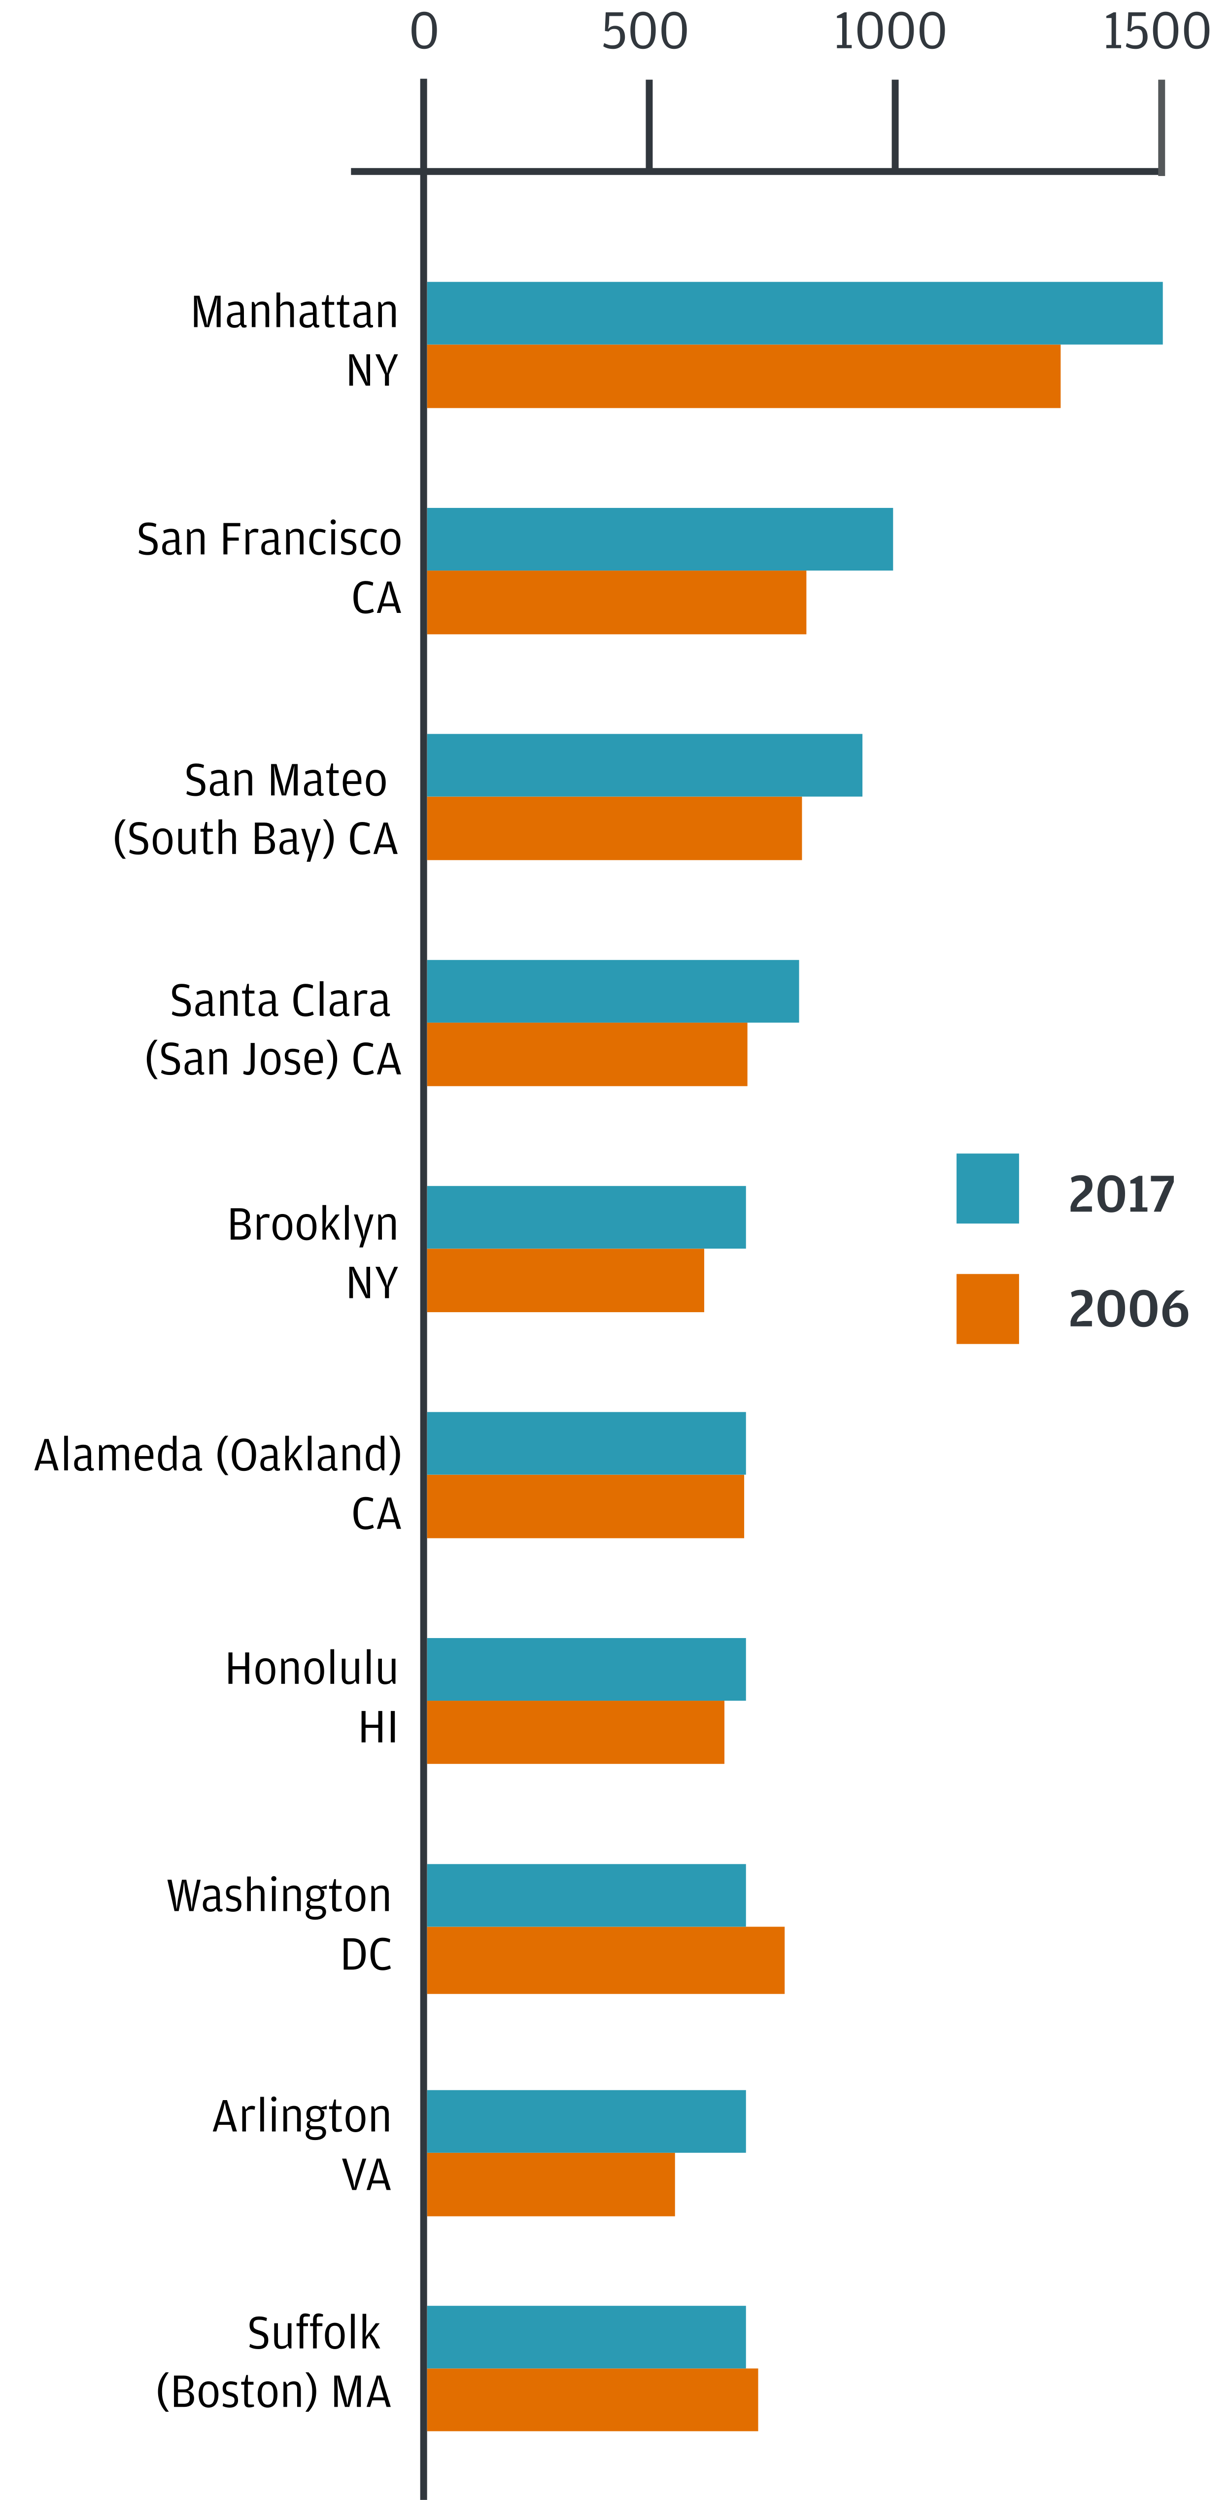 <svg width="358" height="726" viewBox="0 0 358 726" fill="none" xmlns="http://www.w3.org/2000/svg">
<path d="M321.483 14L325.771 14L325.771 13.072L324.299 13.072L324.299 3.584L323.595 3.584L321.483 4.656L321.483 5.232L323.003 5.232L323.003 13.072L321.483 13.072L321.483 14ZM330.073 14.224C332.089 14.224 333.465 12.8 333.465 10.768C333.465 8.448 332.153 7.488 330.633 7.488C329.593 7.488 329.001 7.92 328.553 8.4L328.809 6.992L328.921 4.656L332.937 4.656L332.937 3.584L327.865 3.584L327.641 8.992L328.697 9.152C329.033 8.752 329.401 8.4 330.361 8.4C331.417 8.4 332.073 8.848 332.073 10.688L332.073 10.864C332.073 12.56 331.273 13.168 329.833 13.168C328.841 13.168 328.297 12.912 327.417 12.512L327.161 13.456C327.753 13.824 328.633 14.224 330.073 14.224ZM338.69 14.224C341.25 14.224 342.402 12.176 342.402 8.736C342.402 5.568 341.218 3.392 338.722 3.392C336.226 3.392 335.042 5.616 335.042 8.768C335.042 12.048 336.162 14.224 338.69 14.224ZM338.722 13.232C337.138 13.232 336.402 12.112 336.402 8.928L336.402 8.496C336.402 5.664 337.09 4.448 338.706 4.448C340.354 4.448 341.042 5.6 341.042 8.432L341.042 8.88C341.042 12.064 340.322 13.232 338.722 13.232ZM347.721 14.224C350.281 14.224 351.433 12.176 351.433 8.736C351.433 5.568 350.249 3.392 347.753 3.392C345.257 3.392 344.073 5.616 344.073 8.768C344.073 12.048 345.193 14.224 347.721 14.224ZM347.753 13.232C346.169 13.232 345.433 12.112 345.433 8.928L345.433 8.496C345.433 5.664 346.121 4.448 347.737 4.448C349.385 4.448 350.073 5.6 350.073 8.432L350.073 8.88C350.073 12.064 349.353 13.232 347.753 13.232Z" fill="#31373D"/>
<path d="M243.206 14L247.494 14L247.494 13.072L246.022 13.072L246.022 3.584L245.318 3.584L243.206 4.656L243.206 5.232L244.726 5.232L244.726 13.072L243.206 13.072L243.206 14ZM252.803 14.224C255.363 14.224 256.515 12.176 256.515 8.736C256.515 5.568 255.331 3.392 252.835 3.392C250.339 3.392 249.155 5.616 249.155 8.768C249.155 12.048 250.275 14.224 252.803 14.224ZM252.835 13.232C251.251 13.232 250.515 12.112 250.515 8.928L250.515 8.496C250.515 5.664 251.203 4.448 252.819 4.448C254.467 4.448 255.155 5.6 255.155 8.432L255.155 8.88C255.155 12.064 254.435 13.232 252.835 13.232ZM261.835 14.224C264.395 14.224 265.547 12.176 265.547 8.736C265.547 5.568 264.363 3.392 261.867 3.392C259.371 3.392 258.187 5.616 258.187 8.768C258.187 12.048 259.307 14.224 261.835 14.224ZM261.867 13.232C260.283 13.232 259.547 12.112 259.547 8.928L259.547 8.496C259.547 5.664 260.235 4.448 261.851 4.448C263.499 4.448 264.187 5.6 264.187 8.432L264.187 8.88C264.187 12.064 263.467 13.232 261.867 13.232ZM270.866 14.224C273.426 14.224 274.578 12.176 274.578 8.736C274.578 5.568 273.394 3.392 270.898 3.392C268.402 3.392 267.218 5.616 267.218 8.768C267.218 12.048 268.338 14.224 270.866 14.224ZM270.898 13.232C269.314 13.232 268.578 12.112 268.578 8.928L268.578 8.496C268.578 5.664 269.266 4.448 270.882 4.448C272.53 4.448 273.218 5.6 273.218 8.432L273.218 8.88C273.218 12.064 272.498 13.232 270.898 13.232Z" fill="#31373D"/>
<path d="M178.214 14.224C180.23 14.224 181.606 12.8 181.606 10.768C181.606 8.448 180.294 7.488 178.774 7.488C177.734 7.488 177.142 7.92 176.694 8.4L176.95 6.992L177.062 4.656L181.078 4.656L181.078 3.584L176.006 3.584L175.782 8.992L176.838 9.152C177.174 8.752 177.542 8.4 178.502 8.4C179.558 8.4 180.214 8.848 180.214 10.688L180.214 10.864C180.214 12.56 179.414 13.168 177.974 13.168C176.982 13.168 176.438 12.912 175.558 12.512L175.302 13.456C175.894 13.824 176.774 14.224 178.214 14.224ZM186.831 14.224C189.391 14.224 190.543 12.176 190.543 8.736C190.543 5.568 189.359 3.392 186.863 3.392C184.367 3.392 183.183 5.616 183.183 8.768C183.183 12.048 184.303 14.224 186.831 14.224ZM186.863 13.232C185.279 13.232 184.543 12.112 184.543 8.928L184.543 8.496C184.543 5.664 185.231 4.448 186.847 4.448C188.495 4.448 189.183 5.6 189.183 8.432L189.183 8.88C189.183 12.064 188.463 13.232 186.863 13.232ZM195.863 14.224C198.423 14.224 199.575 12.176 199.575 8.736C199.575 5.568 198.391 3.392 195.895 3.392C193.399 3.392 192.215 5.616 192.215 8.768C192.215 12.048 193.335 14.224 195.863 14.224ZM195.895 13.232C194.311 13.232 193.575 12.112 193.575 8.928L193.575 8.496C193.575 5.664 194.263 4.448 195.879 4.448C197.527 4.448 198.215 5.6 198.215 8.432L198.215 8.88C198.215 12.064 197.495 13.232 195.895 13.232Z" fill="#31373D"/>
<path d="M123.242 14.225C125.802 14.225 126.954 12.177 126.954 8.736C126.954 5.568 125.77 3.392 123.274 3.392C120.778 3.392 119.594 5.616 119.594 8.768C119.594 12.049 120.714 14.225 123.242 14.225ZM123.274 13.232C121.69 13.232 120.954 12.113 120.954 8.928L120.954 8.496C120.954 5.664 121.642 4.448 123.258 4.448C124.906 4.448 125.594 5.6 125.594 8.432L125.594 8.88C125.594 12.065 124.874 13.232 123.274 13.232Z" fill="#31373D"/>
<path d="M123.105 22.866L123.105 726" stroke="#31373D" stroke-width="2" stroke-miterlimit="10"/>
<path d="M336.664 49.803L102 49.803" stroke="#31373D" stroke-width="2" stroke-miterlimit="10"/>
<path d="M337.558 51.115L337.558 23.139" stroke="#54585A" stroke-width="2" stroke-miterlimit="10"/>
<path d="M260.131 49.366L260.131 23.139" stroke="#31373D" stroke-width="2" stroke-miterlimit="10"/>
<path d="M188.66 49.366L188.66 23.139" stroke="#31373D" stroke-width="2" stroke-miterlimit="10"/>
<path d="M296.122 369.979L277.959 369.979L277.959 390.309L296.122 390.309L296.122 369.979Z" fill="#E26E00"/>
<path d="M311.094 385.175L317.302 385.175L317.302 383.623L314.774 383.623L312.854 383.863L312.918 383.623C312.993 383.345 313.089 383.1 313.206 382.887C313.334 382.673 313.478 382.481 313.638 382.311C313.809 382.129 313.99 381.964 314.182 381.815C314.385 381.655 314.598 381.489 314.822 381.319C315.174 381.052 315.505 380.791 315.814 380.535C316.134 380.268 316.411 379.991 316.646 379.703C316.891 379.415 317.083 379.1 317.222 378.759C317.371 378.407 317.446 378.001 317.446 377.543C317.446 377.105 317.382 376.705 317.254 376.343C317.137 375.98 316.945 375.665 316.678 375.399C316.411 375.132 316.075 374.929 315.67 374.791C315.265 374.641 314.779 374.567 314.214 374.567C313.457 374.567 312.838 374.652 312.358 374.823C311.889 374.993 311.51 375.164 311.222 375.335L311.526 376.743C311.953 376.572 312.337 376.433 312.678 376.327C313.019 376.22 313.409 376.167 313.846 376.167C314.337 376.167 314.705 376.263 314.95 376.455C315.195 376.647 315.318 377.02 315.318 377.575L315.318 377.799C315.318 378.033 315.286 378.247 315.222 378.439C315.158 378.62 315.057 378.801 314.918 378.983C314.779 379.153 314.609 379.329 314.406 379.511C314.203 379.692 313.969 379.9 313.702 380.135C313.446 380.359 313.19 380.588 312.934 380.823C312.678 381.047 312.438 381.292 312.214 381.559C311.99 381.815 311.787 382.097 311.606 382.407C311.425 382.705 311.286 383.041 311.19 383.415L311.094 383.735L311.094 385.175ZM322.891 385.399C323.584 385.399 324.181 385.271 324.683 385.015C325.195 384.748 325.616 384.38 325.947 383.911C326.277 383.431 326.523 382.855 326.683 382.183C326.843 381.5 326.923 380.743 326.923 379.911C326.923 379.132 326.843 378.417 326.683 377.767C326.523 377.105 326.277 376.54 325.947 376.071C325.627 375.601 325.211 375.233 324.699 374.967C324.197 374.7 323.605 374.567 322.923 374.567C322.24 374.567 321.648 374.7 321.147 374.967C320.645 375.233 320.229 375.607 319.899 376.087C319.568 376.567 319.323 377.137 319.163 377.799C319.003 378.449 318.923 379.164 318.923 379.943C318.923 380.753 318.997 381.495 319.147 382.167C319.307 382.839 319.547 383.415 319.867 383.895C320.197 384.375 320.608 384.748 321.099 385.015C321.6 385.271 322.197 385.399 322.891 385.399ZM322.923 383.943C322.581 383.943 322.288 383.884 322.043 383.767C321.808 383.649 321.611 383.452 321.451 383.175C321.301 382.887 321.189 382.503 321.115 382.023C321.04 381.543 321.003 380.94 321.003 380.215L321.003 379.527C321.003 378.876 321.035 378.332 321.099 377.895C321.173 377.457 321.285 377.105 321.435 376.839C321.584 376.572 321.776 376.385 322.011 376.279C322.256 376.161 322.555 376.103 322.907 376.103C323.259 376.103 323.552 376.156 323.787 376.263C324.032 376.369 324.229 376.556 324.379 376.823C324.539 377.079 324.651 377.425 324.715 377.863C324.789 378.3 324.827 378.844 324.827 379.495L324.827 380.199C324.827 380.924 324.789 381.527 324.715 382.007C324.64 382.487 324.528 382.871 324.379 383.159C324.229 383.447 324.032 383.649 323.787 383.767C323.541 383.884 323.253 383.943 322.923 383.943ZM332.297 385.399C332.99 385.399 333.588 385.271 334.089 385.015C334.601 384.748 335.022 384.38 335.353 383.911C335.684 383.431 335.929 382.855 336.089 382.183C336.249 381.5 336.329 380.743 336.329 379.911C336.329 379.132 336.249 378.417 336.089 377.767C335.929 377.105 335.684 376.54 335.353 376.071C335.033 375.601 334.617 375.233 334.105 374.967C333.604 374.7 333.012 374.567 332.329 374.567C331.646 374.567 331.054 374.7 330.553 374.967C330.052 375.233 329.636 375.607 329.305 376.087C328.974 376.567 328.729 377.137 328.569 377.799C328.409 378.449 328.329 379.164 328.329 379.943C328.329 380.753 328.404 381.495 328.553 382.167C328.713 382.839 328.953 383.415 329.273 383.895C329.604 384.375 330.014 384.748 330.505 385.015C331.006 385.271 331.604 385.399 332.297 385.399ZM332.329 383.943C331.988 383.943 331.694 383.884 331.449 383.767C331.214 383.649 331.017 383.452 330.857 383.175C330.708 382.887 330.596 382.503 330.521 382.023C330.446 381.543 330.409 380.94 330.409 380.215L330.409 379.527C330.409 378.876 330.441 378.332 330.505 377.895C330.58 377.457 330.692 377.105 330.841 376.839C330.99 376.572 331.182 376.385 331.417 376.279C331.662 376.161 331.961 376.103 332.313 376.103C332.665 376.103 332.958 376.156 333.193 376.263C333.438 376.369 333.636 376.556 333.785 376.823C333.945 377.079 334.057 377.425 334.121 377.863C334.196 378.3 334.233 378.844 334.233 379.495L334.233 380.199C334.233 380.924 334.196 381.527 334.121 382.007C334.046 382.487 333.934 382.871 333.785 383.159C333.636 383.447 333.438 383.649 333.193 383.767C332.948 383.884 332.66 383.943 332.329 383.943ZM339.959 379.399C340.098 378.951 340.311 378.519 340.599 378.103C340.898 377.676 341.239 377.271 341.623 376.887C342.007 376.492 342.429 376.119 342.887 375.767C343.346 375.415 343.815 375.079 344.295 374.759L341.719 374.759C341.271 375.068 340.813 375.431 340.343 375.847C339.874 376.263 339.447 376.737 339.063 377.271C338.69 377.793 338.381 378.375 338.135 379.015C337.89 379.655 337.767 380.353 337.767 381.111C337.767 381.815 337.858 382.439 338.039 382.983C338.221 383.516 338.477 383.964 338.807 384.327C339.138 384.679 339.533 384.945 339.991 385.127C340.461 385.308 340.973 385.399 341.527 385.399C342.711 385.399 343.634 385.079 344.295 384.439C344.957 383.799 345.287 382.897 345.287 381.735C345.287 380.657 345.01 379.825 344.455 379.239C343.911 378.652 343.133 378.359 342.119 378.359C341.959 378.359 341.821 378.375 341.703 378.407C341.586 378.428 341.474 378.455 341.367 378.487L339.959 379.399ZM339.799 380.231C340.066 380.092 340.327 379.975 340.583 379.879C340.85 379.783 341.165 379.735 341.527 379.735C342.135 379.735 342.573 379.868 342.839 380.135C343.106 380.401 343.239 380.892 343.239 381.607L343.239 381.975C343.239 382.711 343.111 383.228 342.855 383.527C342.61 383.825 342.183 383.975 341.575 383.975C340.946 383.975 340.493 383.756 340.215 383.319C339.938 382.881 339.799 382.161 339.799 381.159L339.799 380.439L339.799 380.231Z" fill="#31373D"/>
<path d="M296.122 335L277.959 335L277.959 355.331L296.122 355.331L296.122 335Z" fill="#2B9AB3"/>
<path d="M311.094 351.885L317.302 351.885L317.302 350.333L314.774 350.333L312.854 350.573L312.918 350.333C312.993 350.055 313.089 349.81 313.206 349.597C313.334 349.383 313.478 349.191 313.638 349.021C313.809 348.839 313.99 348.674 314.182 348.525C314.385 348.365 314.598 348.199 314.822 348.029C315.174 347.762 315.505 347.501 315.814 347.245C316.134 346.978 316.411 346.701 316.646 346.413C316.891 346.125 317.083 345.81 317.222 345.469C317.371 345.117 317.446 344.711 317.446 344.253C317.446 343.815 317.382 343.415 317.254 343.053C317.137 342.69 316.945 342.375 316.678 342.109C316.411 341.842 316.075 341.639 315.67 341.501C315.265 341.351 314.779 341.277 314.214 341.277C313.457 341.277 312.838 341.362 312.358 341.533C311.889 341.703 311.51 341.874 311.222 342.045L311.526 343.453C311.953 343.282 312.337 343.143 312.678 343.037C313.019 342.93 313.409 342.877 313.846 342.877C314.337 342.877 314.705 342.973 314.95 343.165C315.195 343.357 315.318 343.73 315.318 344.285L315.318 344.509C315.318 344.743 315.286 344.957 315.222 345.149C315.158 345.33 315.057 345.511 314.918 345.693C314.779 345.863 314.609 346.039 314.406 346.221C314.203 346.402 313.969 346.61 313.702 346.845C313.446 347.069 313.19 347.298 312.934 347.533C312.678 347.757 312.438 348.002 312.214 348.269C311.99 348.525 311.787 348.807 311.606 349.117C311.425 349.415 311.286 349.751 311.19 350.125L311.094 350.445L311.094 351.885ZM322.891 352.109C323.584 352.109 324.181 351.981 324.683 351.725C325.195 351.458 325.616 351.09 325.947 350.621C326.277 350.141 326.523 349.565 326.683 348.893C326.843 348.21 326.923 347.453 326.923 346.621C326.923 345.842 326.843 345.127 326.683 344.477C326.523 343.815 326.277 343.25 325.947 342.781C325.627 342.311 325.211 341.943 324.699 341.677C324.197 341.41 323.605 341.277 322.923 341.277C322.24 341.277 321.648 341.41 321.147 341.677C320.645 341.943 320.229 342.317 319.899 342.797C319.568 343.277 319.323 343.847 319.163 344.509C319.003 345.159 318.923 345.874 318.923 346.653C318.923 347.463 318.997 348.205 319.147 348.877C319.307 349.549 319.547 350.125 319.867 350.605C320.197 351.085 320.608 351.458 321.099 351.725C321.6 351.981 322.197 352.109 322.891 352.109ZM322.923 350.653C322.581 350.653 322.288 350.594 322.043 350.477C321.808 350.359 321.611 350.162 321.451 349.885C321.301 349.597 321.189 349.213 321.115 348.733C321.04 348.253 321.003 347.65 321.003 346.925L321.003 346.237C321.003 345.586 321.035 345.042 321.099 344.605C321.173 344.167 321.285 343.815 321.435 343.549C321.584 343.282 321.776 343.095 322.011 342.989C322.256 342.871 322.555 342.813 322.907 342.813C323.259 342.813 323.552 342.866 323.787 342.973C324.032 343.079 324.229 343.266 324.379 343.533C324.539 343.789 324.651 344.135 324.715 344.573C324.789 345.01 324.827 345.554 324.827 346.205L324.827 346.909C324.827 347.634 324.789 348.237 324.715 348.717C324.64 349.197 324.528 349.581 324.379 349.869C324.229 350.157 324.032 350.359 323.787 350.477C323.541 350.594 323.253 350.653 322.923 350.653ZM328.457 351.885L333.417 351.885L333.417 350.621L331.961 350.621L331.961 341.469L330.937 341.469L328.457 342.845L328.457 343.709L329.977 343.709L329.977 350.621L328.457 350.621L328.457 351.885ZM335.265 351.885L337.329 351.885L341.089 343.261L341.089 341.469L334.433 341.469L334.433 343.069L337.777 343.069L339.569 342.925L338.513 344.445L335.265 351.885Z" fill="#31373D"/>
<path d="M220.315 706.048L220.315 687.828L124.134 687.828L124.134 706.048L220.315 706.048Z" fill="#E26E00"/>
<path d="M216.768 687.827L216.768 669.628L124.137 669.628L124.137 687.827L216.768 687.827Z" fill="#2B9AB3"/>
<path d="M75.142 682.196C76.92 682.196 77.956 681.286 77.956 679.564C77.956 677.828 76.962 677.254 75.38 676.806C73.91 676.372 73.63 676.106 73.63 675.112C73.63 674.048 74.134 673.684 75.24 673.684C76.22 673.684 76.654 673.824 77.396 674.062L77.578 673.18C76.99 672.928 76.346 672.718 75.254 672.718C73.532 672.718 72.524 673.572 72.524 675.21C72.524 676.96 73.406 677.464 75.058 677.94C76.458 678.346 76.794 678.696 76.794 679.662C76.794 680.936 76.192 681.3 74.946 681.3C74.078 681.3 73.448 681.062 72.678 680.712L72.454 681.552C73.042 681.888 73.798 682.196 75.142 682.196ZM83.615 680.698C83.111 681.09 82.648 681.314 81.892 681.314C81.221 681.314 80.758 680.992 80.758 680.012L80.758 674.692L79.68 674.692L79.68 679.844C79.68 681.496 80.465 682.154 81.626 682.154C82.243 682.154 82.719 682.014 83.026 681.86L83.642 681.132L84.076 682L84.692 682L84.692 674.692L83.615 674.692L83.615 680.698ZM90.975 675.532L90.975 682L92.039 682L92.039 675.532L93.677 675.532L93.677 674.692L92.039 674.692L92.039 673.404C92.039 672.942 92.221 672.746 92.711 672.746L93.831 672.746L93.887 672.144C93.565 671.99 93.131 671.836 92.529 671.836C91.577 671.836 90.975 672.41 90.975 673.684L90.975 674.692L90.121 674.692L90.121 675.532L90.975 675.532ZM87.069 675.532L87.069 682L88.133 682L88.133 675.532L89.491 675.532L89.491 674.692L88.133 674.692L88.133 673.404C88.133 672.942 88.329 672.746 88.847 672.746L90.009 672.746L90.065 672.144C89.729 671.976 89.281 671.836 88.665 671.836C87.713 671.836 87.069 672.396 87.069 673.684L87.069 674.692L86.173 674.692L86.173 675.532L87.069 675.532ZM97.307 682.196C99.057 682.196 100.163 680.838 100.163 678.332C100.163 675.868 99.029 674.552 97.307 674.552C95.585 674.552 94.423 675.868 94.423 678.374C94.423 680.838 95.557 682.196 97.307 682.196ZM97.307 681.356C96.243 681.356 95.557 680.6 95.557 678.43L95.557 678.22C95.557 676.064 96.201 675.42 97.307 675.42C98.413 675.42 99.043 676.064 99.043 678.29L99.043 678.486C99.043 680.6 98.357 681.356 97.307 681.356ZM101.983 682L103.075 682L103.075 671.948L101.983 671.948L101.983 682ZM106.422 679.536L107.276 678.318L109.278 682L110.482 682L108.774 678.864L107.864 677.87L110.328 674.692L109.166 674.692L106.212 678.654L106.422 676.708L106.422 671.948L105.344 671.948L105.344 682L106.422 682L106.422 679.536ZM48.187 700.4L49.055 700.4C47.781 698.58 47.081 697.082 47.081 694.744L47.081 694.408C47.081 692.084 47.809 690.558 49.027 688.948L48.159 688.948C47.389 689.662 45.905 691.594 45.905 694.576C45.905 697.67 47.431 699.658 48.187 700.4ZM50.563 699L53.461 699C55.099 699 56.401 698.286 56.401 696.466C56.401 695.08 55.337 694.464 54.553 694.296C55.253 694.072 56.163 693.624 56.163 692.294C56.163 690.6 54.973 689.886 53.321 689.886L50.563 689.886L50.563 699ZM51.725 693.918L51.725 690.81L53.195 690.81C54.525 690.81 55.001 691.216 55.001 692.294L55.001 692.42C55.001 693.526 54.553 693.918 53.349 693.918L51.725 693.918ZM51.725 698.076L51.725 694.744L53.391 694.744C54.651 694.744 55.155 695.164 55.155 696.326L55.155 696.494C55.155 697.642 54.553 698.076 53.349 698.076L51.725 698.076ZM60.612 699.196C62.362 699.196 63.468 697.838 63.468 695.332C63.468 692.868 62.334 691.552 60.612 691.552C58.89 691.552 57.728 692.868 57.728 695.374C57.728 697.838 58.862 699.196 60.612 699.196ZM60.612 698.356C59.548 698.356 58.862 697.6 58.862 695.43L58.862 695.22C58.862 693.064 59.506 692.42 60.612 692.42C61.718 692.42 62.348 693.064 62.348 695.29L62.348 695.486C62.348 697.6 61.662 698.356 60.612 698.356ZM66.785 699.196C68.381 699.196 69.179 698.3 69.179 697.068C69.179 695.71 68.521 695.22 67.233 694.856C66.113 694.548 65.707 694.422 65.707 693.582C65.707 692.672 66.169 692.434 67.037 692.434C67.793 692.434 68.213 692.574 68.759 692.77L68.927 691.972C68.493 691.748 67.849 691.552 66.995 691.552C65.609 691.552 64.699 692.238 64.699 693.638C64.699 694.954 65.427 695.416 66.477 695.696C67.849 696.074 68.143 696.242 68.143 697.11C68.143 698.034 67.611 698.356 66.715 698.356C65.987 698.356 65.343 698.132 64.867 697.922L64.713 698.734C65.133 698.958 65.819 699.196 66.785 699.196ZM72.376 699.154C72.964 699.154 73.44 699.014 73.832 698.874L73.776 698.3L72.684 698.3C72.194 698.3 72.054 698.146 72.054 697.656L72.054 692.532L73.664 692.532L73.664 691.692L72.054 691.692L72.054 689.718L71.55 689.718L71.046 691.692L70.094 691.692L70.094 692.532L70.976 692.532L70.976 697.446C70.976 698.608 71.382 699.154 72.376 699.154ZM77.77 699.196C79.52 699.196 80.626 697.838 80.626 695.332C80.626 692.868 79.492 691.552 77.77 691.552C76.048 691.552 74.886 692.868 74.886 695.374C74.886 697.838 76.02 699.196 77.77 699.196ZM77.77 698.356C76.706 698.356 76.02 697.6 76.02 695.43L76.02 695.22C76.02 693.064 76.664 692.42 77.77 692.42C78.876 692.42 79.506 693.064 79.506 695.29L79.506 695.486C79.506 697.6 78.82 698.356 77.77 698.356ZM83.412 692.616L82.978 691.692L82.362 691.692L82.362 699L83.439 699L83.439 693.064C83.999 692.686 84.448 692.434 85.175 692.434C85.876 692.434 86.338 692.742 86.338 693.68L86.338 699L87.415 699L87.415 693.848C87.415 692.21 86.645 691.552 85.442 691.552C84.826 691.552 84.391 691.72 84.084 691.874L83.412 692.616ZM88.755 700.4L89.609 700.4C90.379 699.658 91.891 697.67 91.891 694.576C91.891 691.594 90.421 689.662 89.637 688.948L88.783 688.948C90.001 690.558 90.729 692.084 90.729 694.408L90.729 694.744C90.729 697.082 90.029 698.58 88.755 700.4ZM97.129 699L98.151 699L98.151 693.876L97.956 690.306L98.501 693.022L100.237 699L101.483 699L103.303 692.938L103.919 690.306L103.709 693.876L103.709 699L104.857 699L104.857 689.886L103.219 689.886L101.315 696.298L100.937 698.566L100.545 696.298L98.725 689.886L97.129 689.886L97.129 699ZM108.157 697.068L111.755 697.068L112.329 699L113.547 699L110.663 689.886L109.459 689.886L106.519 699L107.555 699L108.157 697.068ZM111.503 696.228L108.423 696.228L109.599 692.49L110.019 690.628L110.369 692.49L111.503 696.228Z" fill="black"/>
<path d="M196.145 643.632L196.145 625.187L124.136 625.187L124.136 643.632L196.145 643.632Z" fill="#E26E00"/>
<path d="M216.768 625.186L216.768 606.988L124.137 606.988L124.137 625.186L216.768 625.186Z" fill="#2B9AB3"/>
<path d="M63.463 617.068L67.061 617.068L67.635 619L68.853 619L65.969 609.886L64.765 609.886L61.825 619L62.861 619L63.463 617.068ZM66.809 616.228L63.729 616.228L64.905 612.49L65.325 610.628L65.675 612.49L66.809 616.228ZM71.449 612.644L71.015 611.692L70.399 611.692L70.399 619L71.477 619L71.477 613.148C71.925 612.812 72.345 612.56 72.933 612.56C73.395 612.56 73.661 612.63 73.941 612.742L74.151 611.748C73.983 611.664 73.661 611.552 73.213 611.552C72.849 611.552 72.513 611.65 72.177 611.804L71.449 612.644ZM75.623 619L76.715 619L76.715 608.948L75.623 608.948L75.623 619ZM79.573 610.32C79.979 610.32 80.315 610.012 80.315 609.578C80.315 609.144 79.979 608.836 79.573 608.836C79.181 608.836 78.831 609.144 78.831 609.578C78.831 610.012 79.181 610.32 79.573 610.32ZM79.027 619L80.105 619L80.105 611.692L79.027 611.692L79.027 619ZM83.398 612.616L82.964 611.692L82.348 611.692L82.348 619L83.426 619L83.426 613.064C83.986 612.686 84.434 612.434 85.162 612.434C85.862 612.434 86.324 612.742 86.324 613.68L86.324 619L87.402 619L87.402 613.848C87.402 612.21 86.632 611.552 85.428 611.552C84.812 611.552 84.378 611.72 84.07 611.874L83.398 612.616ZM93.323 612.028C92.847 611.692 92.245 611.552 91.657 611.552C90.439 611.552 89.039 612.154 89.039 613.904C89.039 614.422 89.165 614.87 89.347 615.22L90.173 615.724L89.431 616.102C89.319 616.256 89.137 616.536 89.137 616.998C89.137 617.754 89.571 618.09 90.047 618.23L89.207 618.65C89.067 618.818 88.829 619.126 88.829 619.686C88.829 620.778 89.767 621.506 91.559 621.506C93.393 621.506 94.751 620.75 94.751 619.224C94.751 618.076 93.995 617.46 92.581 617.46L90.985 617.46C90.327 617.46 90.019 617.208 90.019 616.718C90.019 616.396 90.201 616.144 90.411 616.004C90.789 616.158 91.223 616.228 91.657 616.228C93.001 616.228 94.247 615.64 94.247 613.862C94.247 613.554 94.205 613.358 94.135 613.148L93.281 612.56L94.933 612.56L94.933 611.454L93.323 612.028ZM91.657 615.472C90.593 615.472 90.131 615.01 90.131 613.96L90.131 613.82C90.131 612.924 90.593 612.378 91.657 612.378C92.707 612.378 93.169 612.924 93.169 613.834L93.169 613.974C93.169 615.01 92.707 615.472 91.657 615.472ZM90.453 618.356L92.609 618.356C93.491 618.356 93.729 618.762 93.729 619.252L93.729 619.336C93.729 620.05 93.015 620.666 91.573 620.666C90.369 620.666 89.781 620.33 89.781 619.56C89.781 619.028 90.033 618.664 90.453 618.356ZM97.929 619.154C98.517 619.154 98.993 619.014 99.385 618.874L99.329 618.3L98.237 618.3C97.747 618.3 97.607 618.146 97.607 617.656L97.607 612.532L99.217 612.532L99.217 611.692L97.607 611.692L97.607 609.718L97.103 609.718L96.599 611.692L95.647 611.692L95.647 612.532L96.529 612.532L96.529 617.446C96.529 618.608 96.935 619.154 97.929 619.154ZM103.323 619.196C105.073 619.196 106.179 617.838 106.179 615.332C106.179 612.868 105.045 611.552 103.323 611.552C101.601 611.552 100.439 612.868 100.439 615.374C100.439 617.838 101.573 619.196 103.323 619.196ZM103.323 618.356C102.259 618.356 101.573 617.6 101.573 615.43L101.573 615.22C101.573 613.064 102.217 612.42 103.323 612.42C104.429 612.42 105.059 613.064 105.059 615.29L105.059 615.486C105.059 617.6 104.373 618.356 103.323 618.356ZM108.964 612.616L108.53 611.692L107.914 611.692L107.914 619L108.992 619L108.992 613.064C109.552 612.686 110 612.434 110.728 612.434C111.428 612.434 111.89 612.742 111.89 613.68L111.89 619L112.968 619L112.968 613.848C112.968 612.21 112.198 611.552 110.994 611.552C110.378 611.552 109.944 611.72 109.636 611.874L108.964 612.616ZM102.349 636L103.525 636L106.423 626.886L105.331 626.886L103.371 633.284L102.979 635.37L102.573 633.284L100.627 626.886L99.409 626.886L102.349 636ZM108.157 634.068L111.755 634.068L112.329 636L113.547 636L110.663 626.886L109.459 626.886L106.519 636L107.555 636L108.157 634.068ZM111.503 633.228L108.423 633.228L109.599 629.49L110.019 627.628L110.369 629.49L111.503 633.228Z" fill="black"/>
<path d="M228.012 579.061L228.012 559.545L124.135 559.545L124.135 579.061L228.012 579.061Z" fill="#E26E00"/>
<path d="M216.768 559.545L216.768 541.346L124.137 541.346L124.137 559.545L216.768 559.545Z" fill="#2B9AB3"/>
<path d="M50.703 555L51.921 555L53.111 549.358L53.475 546.488L53.797 549.358L54.987 555L56.219 555L58.305 545.886L57.269 545.886L56.093 551.36L55.701 554.454L55.323 551.584L54.133 545.886L52.873 545.886L51.725 551.584L51.333 554.454L50.969 551.36L49.849 545.886L48.645 545.886L50.703 555ZM62.822 550.73L61.548 550.842C59.742 551.038 58.944 551.626 58.944 553.096C58.944 554.65 59.897 555.196 61.059 555.196C61.535 555.196 61.955 555.098 62.234 554.972L62.879 554.258L63.368 555.042C63.55 555.112 63.746 555.154 63.956 555.154C64.293 555.154 64.544 555.042 64.671 554.958L64.642 554.384L64.362 554.384C64.026 554.384 63.886 554.272 63.886 553.866L63.886 550.296C63.886 548.378 63.228 547.552 61.618 547.552C60.681 547.552 59.953 547.804 59.281 548.098L59.449 548.938C60.205 548.672 60.877 548.476 61.577 548.476C62.584 548.476 62.822 549.092 62.822 549.918L62.822 550.73ZM62.822 553.698C62.529 554.048 62.094 554.384 61.325 554.384C60.428 554.384 59.995 554.02 59.995 553.11L59.995 553.012C59.995 552.004 60.471 551.654 61.618 551.528L62.822 551.402L62.822 553.698ZM67.756 555.196C69.352 555.196 70.15 554.3 70.15 553.068C70.15 551.71 69.492 551.22 68.204 550.856C67.084 550.548 66.678 550.422 66.678 549.582C66.678 548.672 67.14 548.434 68.008 548.434C68.764 548.434 69.184 548.574 69.73 548.77L69.898 547.972C69.464 547.748 68.82 547.552 67.966 547.552C66.58 547.552 65.67 548.238 65.67 549.638C65.67 550.954 66.398 551.416 67.448 551.696C68.82 552.074 69.114 552.242 69.114 553.11C69.114 554.034 68.582 554.356 67.686 554.356C66.958 554.356 66.314 554.132 65.838 553.922L65.684 554.734C66.104 554.958 66.79 555.196 67.756 555.196ZM72.885 549.064C73.445 548.686 73.893 548.434 74.621 548.434C75.321 548.434 75.783 548.742 75.783 549.68L75.783 555L76.861 555L76.861 549.848C76.861 548.21 76.091 547.552 74.887 547.552C74.271 547.552 73.837 547.72 73.529 547.874L72.885 548.588L72.885 544.948L71.807 544.948L71.807 555L72.885 555L72.885 549.064ZM79.573 546.32C79.979 546.32 80.315 546.012 80.315 545.578C80.315 545.144 79.979 544.836 79.573 544.836C79.181 544.836 78.831 545.144 78.831 545.578C78.831 546.012 79.181 546.32 79.573 546.32ZM79.027 555L80.105 555L80.105 547.692L79.027 547.692L79.027 555ZM83.398 548.616L82.964 547.692L82.348 547.692L82.348 555L83.426 555L83.426 549.064C83.986 548.686 84.434 548.434 85.162 548.434C85.862 548.434 86.324 548.742 86.324 549.68L86.324 555L87.402 555L87.402 549.848C87.402 548.21 86.632 547.552 85.428 547.552C84.812 547.552 84.378 547.72 84.07 547.874L83.398 548.616ZM93.323 548.028C92.847 547.692 92.245 547.552 91.657 547.552C90.439 547.552 89.039 548.154 89.039 549.904C89.039 550.422 89.165 550.87 89.347 551.22L90.173 551.724L89.431 552.102C89.319 552.256 89.137 552.536 89.137 552.998C89.137 553.754 89.571 554.09 90.047 554.23L89.207 554.65C89.067 554.818 88.829 555.126 88.829 555.686C88.829 556.778 89.767 557.506 91.559 557.506C93.393 557.506 94.751 556.75 94.751 555.224C94.751 554.076 93.995 553.46 92.581 553.46L90.985 553.46C90.327 553.46 90.019 553.208 90.019 552.718C90.019 552.396 90.201 552.144 90.411 552.004C90.789 552.158 91.223 552.228 91.657 552.228C93.001 552.228 94.247 551.64 94.247 549.862C94.247 549.554 94.205 549.358 94.135 549.148L93.281 548.56L94.933 548.56L94.933 547.454L93.323 548.028ZM91.657 551.472C90.593 551.472 90.131 551.01 90.131 549.96L90.131 549.82C90.131 548.924 90.593 548.378 91.657 548.378C92.707 548.378 93.169 548.924 93.169 549.834L93.169 549.974C93.169 551.01 92.707 551.472 91.657 551.472ZM90.453 554.356L92.609 554.356C93.491 554.356 93.729 554.762 93.729 555.252L93.729 555.336C93.729 556.05 93.015 556.666 91.573 556.666C90.369 556.666 89.781 556.33 89.781 555.56C89.781 555.028 90.033 554.664 90.453 554.356ZM97.929 555.154C98.517 555.154 98.993 555.014 99.385 554.874L99.329 554.3L98.237 554.3C97.747 554.3 97.607 554.146 97.607 553.656L97.607 548.532L99.217 548.532L99.217 547.692L97.607 547.692L97.607 545.718L97.103 545.718L96.599 547.692L95.647 547.692L95.647 548.532L96.529 548.532L96.529 553.446C96.529 554.608 96.935 555.154 97.929 555.154ZM103.323 555.196C105.073 555.196 106.179 553.838 106.179 551.332C106.179 548.868 105.045 547.552 103.323 547.552C101.601 547.552 100.439 548.868 100.439 551.374C100.439 553.838 101.573 555.196 103.323 555.196ZM103.323 554.356C102.259 554.356 101.573 553.6 101.573 551.43L101.573 551.22C101.573 549.064 102.217 548.42 103.323 548.42C104.429 548.42 105.059 549.064 105.059 551.29L105.059 551.486C105.059 553.6 104.373 554.356 103.323 554.356ZM108.964 548.616L108.53 547.692L107.914 547.692L107.914 555L108.992 555L108.992 549.064C109.552 548.686 110 548.434 110.728 548.434C111.428 548.434 111.89 548.742 111.89 549.68L111.89 555L112.968 555L112.968 549.848C112.968 548.21 112.198 547.552 110.994 547.552C110.378 547.552 109.944 547.72 109.636 547.874L108.964 548.616ZM99.878 572L102.3 572C105.002 572 106.262 570.502 106.262 567.422C106.262 564.51 105.002 562.886 102.426 562.886L99.878 562.886L99.878 572ZM101.04 571.104L101.04 563.838L102.188 563.838C104.12 563.838 105.03 564.524 105.03 567.212L105.03 567.562C105.03 570.502 104.078 571.104 102.216 571.104L101.04 571.104ZM111.173 572.196C112.167 572.196 112.881 571.958 113.567 571.65L113.287 570.754C112.503 571.048 112.027 571.258 111.131 571.258C109.745 571.258 108.905 570.32 108.905 567.562L108.905 567.184C108.905 564.454 109.885 563.712 111.117 563.712C111.887 563.712 112.391 563.866 113.245 564.104L113.399 563.18C112.769 562.914 112.139 562.718 111.201 562.718C108.681 562.718 107.659 564.748 107.659 567.422C107.659 570.138 108.583 572.196 111.173 572.196Z" fill="black"/>
<path d="M204.634 381.068L204.634 362.623L124.134 362.623L124.134 381.068L204.634 381.068Z" fill="#E26E00"/>
<path d="M216.768 362.622L216.768 344.423L124.137 344.423L124.137 362.622L216.768 362.622Z" fill="#2B9AB3"/>
<path d="M67.028 360L69.926 360C71.564 360 72.866 359.286 72.866 357.466C72.866 356.08 71.802 355.464 71.018 355.296C71.718 355.072 72.628 354.624 72.628 353.294C72.628 351.6 71.438 350.886 69.786 350.886L67.028 350.886L67.028 360ZM68.19 354.918L68.19 351.81L69.66 351.81C70.99 351.81 71.466 352.216 71.466 353.294L71.466 353.42C71.466 354.526 71.018 354.918 69.814 354.918L68.19 354.918ZM68.19 359.076L68.19 355.744L69.856 355.744C71.116 355.744 71.62 356.164 71.62 357.326L71.62 357.494C71.62 358.642 71.018 359.076 69.814 359.076L68.19 359.076ZM75.691 353.644L75.257 352.692L74.641 352.692L74.641 360L75.719 360L75.719 354.148C76.167 353.812 76.587 353.56 77.175 353.56C77.637 353.56 77.903 353.63 78.183 353.742L78.393 352.748C78.225 352.664 77.903 352.552 77.455 352.552C77.091 352.552 76.755 352.65 76.419 352.804L75.691 353.644ZM82.081 360.196C83.831 360.196 84.937 358.838 84.937 356.332C84.937 353.868 83.803 352.552 82.081 352.552C80.359 352.552 79.197 353.868 79.197 356.374C79.197 358.838 80.331 360.196 82.081 360.196ZM82.081 359.356C81.017 359.356 80.331 358.6 80.331 356.43L80.331 356.22C80.331 354.064 80.975 353.42 82.081 353.42C83.187 353.42 83.817 354.064 83.817 356.29L83.817 356.486C83.817 358.6 83.131 359.356 82.081 359.356ZM89.108 360.196C90.858 360.196 91.964 358.838 91.964 356.332C91.964 353.868 90.83 352.552 89.108 352.552C87.386 352.552 86.224 353.868 86.224 356.374C86.224 358.838 87.358 360.196 89.108 360.196ZM89.108 359.356C88.044 359.356 87.358 358.6 87.358 356.43L87.358 356.22C87.358 354.064 88.002 353.42 89.108 353.42C90.214 353.42 90.844 354.064 90.844 356.29L90.844 356.486C90.844 358.6 90.158 359.356 89.108 359.356ZM94.777 357.536L95.631 356.318L97.633 360L98.837 360L97.129 356.864L96.219 355.87L98.683 352.692L97.521 352.692L94.567 356.654L94.777 354.708L94.777 349.948L93.699 349.948L93.699 360L94.777 360L94.777 357.536ZM100.25 360L101.342 360L101.342 349.948L100.25 349.948L100.25 360ZM104.41 362.268L105.46 362.268L108.526 352.692L107.476 352.692L106.076 357.256L105.698 359.272L105.348 357.256L103.934 352.692L102.828 352.692L105.152 359.804L104.41 362.268ZM110.964 353.616L110.53 352.692L109.914 352.692L109.914 360L110.992 360L110.992 354.064C111.552 353.686 112 353.434 112.728 353.434C113.428 353.434 113.89 353.742 113.89 354.68L113.89 360L114.968 360L114.968 354.848C114.968 353.21 114.198 352.552 112.994 352.552C112.378 352.552 111.944 352.72 111.636 352.874L110.964 353.616ZM101.508 377L102.572 377L102.572 371.288L102.306 368.6L103.146 370.966L106.282 377L107.542 377L107.542 367.886L106.478 367.886L106.478 373.304L106.758 376.216L105.82 373.682L102.824 367.886L101.508 367.886L101.508 377ZM111.863 377L113.025 377L113.025 373.71L115.643 367.886L114.551 367.886L112.899 371.764L112.479 373.444L112.045 371.764L110.351 367.886L109.091 367.886L111.863 373.766L111.863 377Z" fill="black"/>
<path d="M216.243 446.709L216.243 428.264L124.129 428.264L124.129 446.709L216.243 446.709Z" fill="#E26E00"/>
<path d="M216.768 428.263L216.768 410.065L124.137 410.065L124.137 428.263L216.768 428.263Z" fill="#2B9AB3"/>
<path d="M11.625 425.068L15.223 425.068L15.797 427L17.015 427L14.131 417.886L12.927 417.886L9.987 427L11.023 427L11.625 425.068ZM14.971 424.228L11.891 424.228L13.067 420.49L13.487 418.628L13.837 420.49L14.971 424.228ZM18.645 427L19.737 427L19.737 416.948L18.645 416.948L18.645 427ZM25.422 422.73L24.148 422.842C22.342 423.038 21.544 423.626 21.544 425.096C21.544 426.65 22.496 427.196 23.658 427.196C24.134 427.196 24.554 427.098 24.834 426.972L25.478 426.258L25.968 427.042C26.15 427.112 26.346 427.154 26.556 427.154C26.892 427.154 27.144 427.042 27.27 426.958L27.242 426.384L26.962 426.384C26.626 426.384 26.486 426.272 26.486 425.866L26.486 422.296C26.486 420.378 25.828 419.552 24.218 419.552C23.28 419.552 22.552 419.804 21.88 420.098L22.048 420.938C22.804 420.672 23.476 420.476 24.176 420.476C25.184 420.476 25.422 421.092 25.422 421.918L25.422 422.73ZM25.422 425.698C25.128 426.048 24.694 426.384 23.924 426.384C23.028 426.384 22.594 426.02 22.594 425.11L22.594 425.012C22.594 424.004 23.07 423.654 24.218 423.528L25.422 423.402L25.422 425.698ZM33.548 420.644L33.044 419.874C32.694 419.664 32.302 419.552 31.77 419.552C31.168 419.552 30.734 419.72 30.44 419.874L29.81 420.588L29.39 419.692L28.774 419.692L28.774 427L29.852 427L29.852 421.036C30.37 420.672 30.818 420.434 31.49 420.434C32.134 420.434 32.596 420.728 32.596 421.68L32.596 427L33.674 427L33.674 421.064C34.192 420.686 34.612 420.434 35.298 420.434C35.998 420.434 36.404 420.728 36.404 421.68L36.404 427L37.482 427L37.482 421.848C37.482 420.21 36.754 419.552 35.564 419.552C34.99 419.552 34.528 419.72 34.248 419.874L33.548 420.644ZM40.301 423.682L44.571 423.682L44.571 422.926C44.571 420.868 43.759 419.552 42.009 419.552C40.315 419.552 39.167 420.714 39.167 423.36C39.167 425.922 40.189 427.196 42.121 427.196C43.017 427.196 43.843 426.888 44.277 426.65L44.081 425.838C43.437 426.132 42.863 426.328 42.205 426.328C40.917 426.328 40.329 425.656 40.301 423.682ZM40.301 422.87C40.371 420.854 41.029 420.378 42.009 420.378C43.003 420.378 43.507 420.994 43.507 422.66L43.507 422.87L40.301 422.87ZM50.22 420.21C49.828 419.888 49.282 419.552 48.484 419.552C46.986 419.552 45.908 420.7 45.908 423.304C45.908 425.838 46.79 427.154 48.47 427.154C48.932 427.154 49.282 427.042 49.478 426.944L50.276 426.132L50.682 427L51.298 427L51.298 416.948L50.22 416.948L50.22 420.21ZM50.22 425.67C49.674 426.104 49.296 426.37 48.68 426.37C47.616 426.37 47.014 425.642 47.014 423.528L47.014 423.136C47.014 420.966 47.616 420.434 48.666 420.434C49.38 420.434 49.912 420.798 50.22 421.036L50.22 425.67ZM56.895 422.73L55.621 422.842C53.815 423.038 53.017 423.626 53.017 425.096C53.017 426.65 53.969 427.196 55.131 427.196C55.607 427.196 56.027 427.098 56.307 426.972L56.951 426.258L57.441 427.042C57.623 427.112 57.819 427.154 58.029 427.154C58.365 427.154 58.617 427.042 58.743 426.958L58.715 426.384L58.435 426.384C58.099 426.384 57.959 426.272 57.959 425.866L57.959 422.296C57.959 420.378 57.301 419.552 55.691 419.552C54.753 419.552 54.025 419.804 53.353 420.098L53.521 420.938C54.277 420.672 54.949 420.476 55.649 420.476C56.657 420.476 56.895 421.092 56.895 421.918L56.895 422.73ZM56.895 425.698C56.601 426.048 56.167 426.384 55.397 426.384C54.501 426.384 54.067 426.02 54.067 425.11L54.067 425.012C54.067 424.004 54.543 423.654 55.691 423.528L56.895 423.402L56.895 425.698ZM65.487 428.4L66.356 428.4C65.082 426.58 64.382 425.082 64.382 422.744L64.382 422.408C64.382 420.084 65.109 418.558 66.328 416.948L65.46 416.948C64.689 417.662 63.206 419.594 63.206 422.576C63.206 425.67 64.731 427.658 65.487 428.4ZM70.86 427.196C73.296 427.196 74.402 425.376 74.402 422.394C74.402 419.622 73.268 417.718 70.888 417.718C68.494 417.718 67.36 419.664 67.36 422.422C67.36 425.264 68.438 427.196 70.86 427.196ZM70.888 426.314C69.39 426.314 68.592 425.348 68.592 422.562L68.592 422.184C68.592 419.706 69.348 418.67 70.874 418.67C72.4 418.67 73.17 419.65 73.17 422.128L73.17 422.52C73.17 425.306 72.386 426.314 70.888 426.314ZM79.535 422.73L78.261 422.842C76.455 423.038 75.657 423.626 75.657 425.096C75.657 426.65 76.609 427.196 77.771 427.196C78.247 427.196 78.667 427.098 78.947 426.972L79.591 426.258L80.081 427.042C80.263 427.112 80.459 427.154 80.669 427.154C81.005 427.154 81.257 427.042 81.383 426.958L81.355 426.384L81.075 426.384C80.739 426.384 80.599 426.272 80.599 425.866L80.599 422.296C80.599 420.378 79.941 419.552 78.331 419.552C77.393 419.552 76.665 419.804 75.993 420.098L76.161 420.938C76.917 420.672 77.589 420.476 78.289 420.476C79.297 420.476 79.535 421.092 79.535 421.918L79.535 422.73ZM79.535 425.698C79.241 426.048 78.807 426.384 78.037 426.384C77.141 426.384 76.707 426.02 76.707 425.11L76.707 425.012C76.707 424.004 77.183 423.654 78.331 423.528L79.535 423.402L79.535 425.698ZM83.965 424.536L84.819 423.318L86.821 427L88.025 427L86.317 423.864L85.407 422.87L87.871 419.692L86.709 419.692L83.755 423.654L83.965 421.708L83.965 416.948L82.887 416.948L82.887 427L83.965 427L83.965 424.536ZM89.438 427L90.53 427L90.53 416.948L89.438 416.948L89.438 427ZM96.215 422.73L94.941 422.842C93.135 423.038 92.337 423.626 92.337 425.096C92.337 426.65 93.289 427.196 94.451 427.196C94.927 427.196 95.347 427.098 95.627 426.972L96.271 426.258L96.761 427.042C96.943 427.112 97.139 427.154 97.349 427.154C97.685 427.154 97.937 427.042 98.063 426.958L98.035 426.384L97.755 426.384C97.419 426.384 97.279 426.272 97.279 425.866L97.279 422.296C97.279 420.378 96.621 419.552 95.011 419.552C94.073 419.552 93.345 419.804 92.673 420.098L92.841 420.938C93.597 420.672 94.269 420.476 94.969 420.476C95.977 420.476 96.215 421.092 96.215 421.918L96.215 422.73ZM96.215 425.698C95.921 426.048 95.487 426.384 94.717 426.384C93.821 426.384 93.387 426.02 93.387 425.11L93.387 425.012C93.387 424.004 93.863 423.654 95.011 423.528L96.215 423.402L96.215 425.698ZM100.617 420.616L100.183 419.692L99.567 419.692L99.567 427L100.645 427L100.645 421.064C101.205 420.686 101.653 420.434 102.381 420.434C103.081 420.434 103.543 420.742 103.543 421.68L103.543 427L104.621 427L104.621 421.848C104.621 420.21 103.851 419.552 102.647 419.552C102.031 419.552 101.597 419.72 101.289 419.874L100.617 420.616ZM110.622 420.21C110.23 419.888 109.684 419.552 108.886 419.552C107.388 419.552 106.31 420.7 106.31 423.304C106.31 425.838 107.192 427.154 108.872 427.154C109.334 427.154 109.684 427.042 109.88 426.944L110.678 426.132L111.084 427L111.7 427L111.7 416.948L110.622 416.948L110.622 420.21ZM110.622 425.67C110.076 426.104 109.698 426.37 109.082 426.37C108.018 426.37 107.416 425.642 107.416 423.528L107.416 423.136C107.416 420.966 108.018 420.434 109.068 420.434C109.782 420.434 110.314 420.798 110.622 421.036L110.622 425.67ZM113.097 428.4L113.951 428.4C114.721 427.658 116.233 425.67 116.233 422.576C116.233 419.594 114.763 417.662 113.979 416.948L113.125 416.948C114.343 418.558 115.071 420.084 115.071 422.408L115.071 422.744C115.071 425.082 114.371 426.58 113.097 428.4ZM106.23 444.196C107.224 444.196 107.938 443.958 108.624 443.65L108.344 442.754C107.56 443.048 107.084 443.258 106.188 443.258C104.802 443.258 103.962 442.32 103.962 439.562L103.962 439.184C103.962 436.454 104.942 435.712 106.174 435.712C106.944 435.712 107.448 435.866 108.302 436.104L108.456 435.18C107.826 434.914 107.196 434.718 106.258 434.718C103.738 434.718 102.716 436.748 102.716 439.422C102.716 442.138 103.64 444.196 106.23 444.196ZM111.157 442.068L114.755 442.068L115.329 444L116.547 444L113.663 434.886L112.459 434.886L109.519 444L110.555 444L111.157 442.068ZM114.503 441.228L111.423 441.228L112.599 437.49L113.019 435.628L113.369 437.49L114.503 441.228Z" fill="black"/>
<path d="M210.507 512.253L210.507 493.905L124.135 493.905L124.135 512.253L210.507 512.253Z" fill="#E26E00"/>
<path d="M216.768 493.904L216.768 475.706L124.137 475.706L124.137 493.904L216.768 493.904Z" fill="#2B9AB3"/>
<path d="M71.244 484.786L71.244 489L72.406 489L72.406 479.886L71.244 479.886L71.244 483.876L67.548 483.876L67.548 479.886L66.386 479.886L66.386 489L67.548 489L67.548 484.786L71.244 484.786ZM77.132 489.196C78.882 489.196 79.987 487.838 79.987 485.332C79.987 482.868 78.853 481.552 77.132 481.552C75.409 481.552 74.248 482.868 74.248 485.374C74.248 487.838 75.382 489.196 77.132 489.196ZM77.132 488.356C76.067 488.356 75.382 487.6 75.382 485.43L75.382 485.22C75.382 483.064 76.025 482.42 77.132 482.42C78.237 482.42 78.868 483.064 78.868 485.29L78.868 485.486C78.868 487.6 78.181 488.356 77.132 488.356ZM82.773 482.616L82.339 481.692L81.723 481.692L81.723 489L82.801 489L82.801 483.064C83.361 482.686 83.809 482.434 84.537 482.434C85.237 482.434 85.699 482.742 85.699 483.68L85.699 489L86.777 489L86.777 483.848C86.777 482.21 86.007 481.552 84.803 481.552C84.187 481.552 83.753 481.72 83.445 481.874L82.773 482.616ZM91.337 489.196C93.087 489.196 94.193 487.838 94.193 485.332C94.193 482.868 93.059 481.552 91.337 481.552C89.615 481.552 88.453 482.868 88.453 485.374C88.453 487.838 89.587 489.196 91.337 489.196ZM91.337 488.356C90.273 488.356 89.587 487.6 89.587 485.43L89.587 485.22C89.587 483.064 90.231 482.42 91.337 482.42C92.443 482.42 93.073 483.064 93.073 485.29L93.073 485.486C93.073 487.6 92.387 488.356 91.337 488.356ZM96.012 489L97.104 489L97.104 478.948L96.012 478.948L96.012 489ZM103.251 487.698C102.747 488.09 102.285 488.314 101.529 488.314C100.857 488.314 100.395 487.992 100.395 487.012L100.395 481.692L99.317 481.692L99.317 486.844C99.317 488.496 100.101 489.154 101.263 489.154C101.879 489.154 102.355 489.014 102.663 488.86L103.279 488.132L103.713 489L104.329 489L104.329 481.692L103.251 481.692L103.251 487.698ZM106.594 489L107.686 489L107.686 478.948L106.594 478.948L106.594 489ZM113.833 487.698C113.329 488.09 112.867 488.314 112.111 488.314C111.439 488.314 110.977 487.992 110.977 487.012L110.977 481.692L109.899 481.692L109.899 486.844C109.899 488.496 110.683 489.154 111.845 489.154C112.461 489.154 112.937 489.014 113.245 488.86L113.861 488.132L114.295 489L114.911 489L114.911 481.692L113.833 481.692L113.833 487.698ZM109.921 501.786L109.921 506L111.083 506L111.083 496.886L109.921 496.886L109.921 500.876L106.225 500.876L106.225 496.886L105.063 496.886L105.063 506L106.225 506L106.225 501.786L109.921 501.786ZM113.555 506L114.731 506L114.731 496.886L113.555 496.886L113.555 506Z" fill="black"/>
<path d="M217.192 315.427L217.192 296.982L124.134 296.982L124.134 315.427L217.192 315.427Z" fill="#E26E00"/>
<path d="M232.206 296.981L232.206 278.783L124.137 278.783L124.137 296.981L232.206 296.981Z" fill="#2B9AB3"/>
<path d="M52.63 295.196C54.408 295.196 55.444 294.286 55.444 292.564C55.444 290.828 54.45 290.254 52.868 289.806C51.398 289.372 51.118 289.106 51.118 288.112C51.118 287.048 51.622 286.684 52.728 286.684C53.708 286.684 54.142 286.824 54.884 287.062L55.066 286.18C54.478 285.928 53.834 285.718 52.742 285.718C51.02 285.718 50.012 286.572 50.012 288.21C50.012 289.96 50.894 290.464 52.546 290.94C53.946 291.346 54.282 291.696 54.282 292.662C54.282 293.936 53.68 294.3 52.434 294.3C51.566 294.3 50.936 294.062 50.166 293.712L49.942 294.552C50.53 294.888 51.286 295.196 52.63 295.196ZM60.641 290.73L59.367 290.842C57.561 291.038 56.763 291.626 56.763 293.096C56.763 294.65 57.715 295.196 58.877 295.196C59.353 295.196 59.773 295.098 60.053 294.972L60.697 294.258L61.187 295.042C61.369 295.112 61.565 295.154 61.775 295.154C62.111 295.154 62.363 295.042 62.489 294.958L62.461 294.384L62.181 294.384C61.845 294.384 61.705 294.272 61.705 293.866L61.705 290.296C61.705 288.378 61.047 287.552 59.437 287.552C58.499 287.552 57.771 287.804 57.099 288.098L57.267 288.938C58.023 288.672 58.695 288.476 59.395 288.476C60.403 288.476 60.641 289.092 60.641 289.918L60.641 290.73ZM60.641 293.698C60.347 294.048 59.913 294.384 59.143 294.384C58.247 294.384 57.813 294.02 57.813 293.11L57.813 293.012C57.813 292.004 58.289 291.654 59.437 291.528L60.641 291.402L60.641 293.698ZM65.042 288.616L64.608 287.692L63.992 287.692L63.992 295L65.07 295L65.07 289.064C65.63 288.686 66.078 288.434 66.806 288.434C67.506 288.434 67.968 288.742 67.968 289.68L67.968 295L69.046 295L69.046 289.848C69.046 288.21 68.276 287.552 67.072 287.552C66.456 287.552 66.022 287.72 65.714 287.874L65.042 288.616ZM72.642 295.154C73.23 295.154 73.706 295.014 74.098 294.874L74.042 294.3L72.95 294.3C72.46 294.3 72.32 294.146 72.32 293.656L72.32 288.532L73.93 288.532L73.93 287.692L72.32 287.692L72.32 285.718L71.816 285.718L71.312 287.692L70.36 287.692L70.36 288.532L71.242 288.532L71.242 293.446C71.242 294.608 71.648 295.154 72.642 295.154ZM79.016 290.73L77.742 290.842C75.936 291.038 75.138 291.626 75.138 293.096C75.138 294.65 76.09 295.196 77.252 295.196C77.728 295.196 78.148 295.098 78.428 294.972L79.072 294.258L79.562 295.042C79.744 295.112 79.94 295.154 80.15 295.154C80.486 295.154 80.738 295.042 80.864 294.958L80.836 294.384L80.556 294.384C80.22 294.384 80.08 294.272 80.08 293.866L80.08 290.296C80.08 288.378 79.422 287.552 77.812 287.552C76.874 287.552 76.146 287.804 75.474 288.098L75.642 288.938C76.398 288.672 77.07 288.476 77.77 288.476C78.778 288.476 79.016 289.092 79.016 289.918L79.016 290.73ZM79.016 293.698C78.722 294.048 78.288 294.384 77.518 294.384C76.622 294.384 76.188 294.02 76.188 293.11L76.188 293.012C76.188 292.004 76.664 291.654 77.812 291.528L79.016 291.402L79.016 293.698ZM88.771 295.196C89.765 295.196 90.479 294.958 91.165 294.65L90.885 293.754C90.101 294.048 89.625 294.258 88.729 294.258C87.343 294.258 86.503 293.32 86.503 290.562L86.503 290.184C86.503 287.454 87.483 286.712 88.715 286.712C89.485 286.712 89.989 286.866 90.843 287.104L90.997 286.18C90.367 285.914 89.737 285.718 88.799 285.718C86.279 285.718 85.257 287.748 85.257 290.422C85.257 293.138 86.181 295.196 88.771 295.196ZM92.91 295L94.002 295L94.002 284.948L92.91 284.948L92.91 295ZM99.688 290.73L98.414 290.842C96.608 291.038 95.81 291.626 95.81 293.096C95.81 294.65 96.762 295.196 97.924 295.196C98.4 295.196 98.82 295.098 99.1 294.972L99.744 294.258L100.234 295.042C100.416 295.112 100.612 295.154 100.822 295.154C101.158 295.154 101.41 295.042 101.536 294.958L101.508 294.384L101.228 294.384C100.892 294.384 100.752 294.272 100.752 293.866L100.752 290.296C100.752 288.378 100.094 287.552 98.484 287.552C97.546 287.552 96.818 287.804 96.146 288.098L96.314 288.938C97.07 288.672 97.742 288.476 98.442 288.476C99.45 288.476 99.688 289.092 99.688 289.918L99.688 290.73ZM99.688 293.698C99.394 294.048 98.96 294.384 98.19 294.384C97.294 294.384 96.86 294.02 96.86 293.11L96.86 293.012C96.86 292.004 97.336 291.654 98.484 291.528L99.688 291.402L99.688 293.698ZM104.089 288.644L103.655 287.692L103.039 287.692L103.039 295L104.117 295L104.117 289.148C104.565 288.812 104.985 288.56 105.573 288.56C106.035 288.56 106.301 288.63 106.581 288.742L106.791 287.748C106.623 287.664 106.301 287.552 105.853 287.552C105.489 287.552 105.153 287.65 104.817 287.804L104.089 288.644ZM111.459 290.73L110.185 290.842C108.379 291.038 107.581 291.626 107.581 293.096C107.581 294.65 108.533 295.196 109.695 295.196C110.171 295.196 110.591 295.098 110.871 294.972L111.515 294.258L112.005 295.042C112.187 295.112 112.383 295.154 112.593 295.154C112.929 295.154 113.181 295.042 113.307 294.958L113.279 294.384L112.999 294.384C112.663 294.384 112.523 294.272 112.523 293.866L112.523 290.296C112.523 288.378 111.865 287.552 110.255 287.552C109.317 287.552 108.589 287.804 107.917 288.098L108.085 288.938C108.841 288.672 109.513 288.476 110.213 288.476C111.221 288.476 111.459 289.092 111.459 289.918L111.459 290.73ZM111.459 293.698C111.165 294.048 110.731 294.384 109.961 294.384C109.065 294.384 108.631 294.02 108.631 293.11L108.631 293.012C108.631 292.004 109.107 291.654 110.255 291.528L111.459 291.402L111.459 293.698ZM44.939 313.4L45.807 313.4C44.533 311.58 43.833 310.082 43.833 307.744L43.833 307.408C43.833 305.084 44.561 303.558 45.779 301.948L44.911 301.948C44.141 302.662 42.657 304.594 42.657 307.576C42.657 310.67 44.183 312.658 44.939 313.4ZM49.499 312.196C51.277 312.196 52.313 311.286 52.313 309.564C52.313 307.828 51.319 307.254 49.737 306.806C48.267 306.372 47.987 306.106 47.987 305.112C47.987 304.048 48.491 303.684 49.597 303.684C50.577 303.684 51.011 303.824 51.753 304.062L51.935 303.18C51.347 302.928 50.703 302.718 49.611 302.718C47.889 302.718 46.881 303.572 46.881 305.21C46.881 306.96 47.763 307.464 49.415 307.94C50.815 308.346 51.151 308.696 51.151 309.662C51.151 310.936 50.549 311.3 49.303 311.3C48.435 311.3 47.805 311.062 47.035 310.712L46.811 311.552C47.399 311.888 48.155 312.196 49.499 312.196ZM57.51 307.73L56.236 307.842C54.43 308.038 53.632 308.626 53.632 310.096C53.632 311.65 54.584 312.196 55.746 312.196C56.222 312.196 56.642 312.098 56.922 311.972L57.566 311.258L58.056 312.042C58.238 312.112 58.434 312.154 58.644 312.154C58.98 312.154 59.232 312.042 59.358 311.958L59.33 311.384L59.05 311.384C58.714 311.384 58.574 311.272 58.574 310.866L58.574 307.296C58.574 305.378 57.916 304.552 56.306 304.552C55.368 304.552 54.64 304.804 53.968 305.098L54.136 305.938C54.892 305.672 55.564 305.476 56.264 305.476C57.272 305.476 57.51 306.092 57.51 306.918L57.51 307.73ZM57.51 310.698C57.216 311.048 56.782 311.384 56.012 311.384C55.116 311.384 54.682 311.02 54.682 310.11L54.682 310.012C54.682 309.004 55.158 308.654 56.306 308.528L57.51 308.402L57.51 310.698ZM61.911 305.616L61.477 304.692L60.861 304.692L60.861 312L61.94 312L61.94 306.064C62.499 305.686 62.947 305.434 63.675 305.434C64.376 305.434 64.838 305.742 64.838 306.68L64.838 312L65.915 312L65.915 306.848C65.915 305.21 65.145 304.552 63.941 304.552C63.325 304.552 62.892 304.72 62.584 304.874L61.911 305.616ZM72.132 312.196C73.392 312.196 74.008 311.286 74.008 309.354L74.008 302.886L72.832 302.886L72.832 309.662C72.832 310.922 72.496 311.244 71.894 311.244C71.489 311.244 71.209 311.118 70.817 310.978L70.691 311.832C70.984 312 71.489 312.196 72.132 312.196ZM78.665 312.196C80.415 312.196 81.521 310.838 81.521 308.332C81.521 305.868 80.387 304.552 78.665 304.552C76.943 304.552 75.781 305.868 75.781 308.374C75.781 310.838 76.915 312.196 78.665 312.196ZM78.665 311.356C77.601 311.356 76.915 310.6 76.915 308.43L76.915 308.22C76.915 306.064 77.559 305.42 78.665 305.42C79.771 305.42 80.401 306.064 80.401 308.29L80.401 308.486C80.401 310.6 79.715 311.356 78.665 311.356ZM84.838 312.196C86.434 312.196 87.232 311.3 87.232 310.068C87.232 308.71 86.574 308.22 85.286 307.856C84.166 307.548 83.76 307.422 83.76 306.582C83.76 305.672 84.222 305.434 85.09 305.434C85.846 305.434 86.266 305.574 86.812 305.77L86.98 304.972C86.546 304.748 85.902 304.552 85.048 304.552C83.662 304.552 82.752 305.238 82.752 306.638C82.752 307.954 83.48 308.416 84.53 308.696C85.902 309.074 86.196 309.242 86.196 310.11C86.196 311.034 85.664 311.356 84.768 311.356C84.04 311.356 83.396 311.132 82.92 310.922L82.766 311.734C83.186 311.958 83.872 312.196 84.838 312.196ZM89.575 308.682L93.845 308.682L93.845 307.926C93.845 305.868 93.033 304.552 91.283 304.552C89.589 304.552 88.441 305.714 88.441 308.36C88.441 310.922 89.463 312.196 91.395 312.196C92.291 312.196 93.117 311.888 93.551 311.65L93.355 310.838C92.711 311.132 92.137 311.328 91.479 311.328C90.191 311.328 89.603 310.656 89.575 308.682ZM89.575 307.87C89.645 305.854 90.303 305.378 91.283 305.378C92.277 305.378 92.781 305.994 92.781 307.66L92.781 307.87L89.575 307.87ZM94.831 313.4L95.685 313.4C96.455 312.658 97.967 310.67 97.967 307.576C97.967 304.594 96.497 302.662 95.713 301.948L94.859 301.948C96.077 303.558 96.805 305.084 96.805 307.408L96.805 307.744C96.805 310.082 96.105 311.58 94.831 313.4ZM106.23 312.196C107.224 312.196 107.938 311.958 108.624 311.65L108.344 310.754C107.56 311.048 107.084 311.258 106.188 311.258C104.802 311.258 103.962 310.32 103.962 307.562L103.962 307.184C103.962 304.454 104.942 303.712 106.174 303.712C106.944 303.712 107.448 303.866 108.302 304.104L108.456 303.18C107.826 302.914 107.196 302.718 106.258 302.718C103.738 302.718 102.716 304.748 102.716 307.422C102.716 310.138 103.64 312.196 106.23 312.196ZM111.157 310.068L114.755 310.068L115.329 312L116.547 312L113.663 302.886L112.459 302.886L109.519 312L110.555 312L111.157 310.068ZM114.503 309.228L111.423 309.228L112.599 305.49L113.019 303.628L113.369 305.49L114.503 309.228Z" fill="black"/>
<path d="M233.046 249.785L233.046 231.34L124.134 231.34L124.134 249.785L233.046 249.785Z" fill="#E26E00"/>
<path d="M250.612 231.341L250.612 213.142L124.136 213.142L124.136 231.341L250.612 231.341Z" fill="#2B9AB3"/>
<path d="M56.853 231.196C58.631 231.196 59.667 230.286 59.667 228.564C59.667 226.828 58.673 226.254 57.091 225.806C55.621 225.372 55.341 225.106 55.341 224.112C55.341 223.048 55.845 222.684 56.951 222.684C57.931 222.684 58.365 222.824 59.107 223.062L59.289 222.18C58.701 221.928 58.057 221.718 56.965 221.718C55.243 221.718 54.235 222.572 54.235 224.21C54.235 225.96 55.117 226.464 56.769 226.94C58.169 227.346 58.505 227.696 58.505 228.662C58.505 229.936 57.903 230.3 56.657 230.3C55.789 230.3 55.159 230.062 54.389 229.712L54.165 230.552C54.753 230.888 55.509 231.196 56.853 231.196ZM64.864 226.73L63.59 226.842C61.783 227.038 60.986 227.626 60.986 229.096C60.986 230.65 61.938 231.196 63.099 231.196C63.575 231.196 63.995 231.098 64.275 230.972L64.919 230.258L65.409 231.042C65.591 231.112 65.787 231.154 65.998 231.154C66.334 231.154 66.585 231.042 66.712 230.958L66.683 230.384L66.403 230.384C66.067 230.384 65.927 230.272 65.927 229.866L65.927 226.296C65.927 224.378 65.269 223.552 63.66 223.552C62.721 223.552 61.993 223.804 61.322 224.098L61.489 224.938C62.245 224.672 62.917 224.476 63.617 224.476C64.626 224.476 64.864 225.092 64.864 225.918L64.864 226.73ZM64.864 229.698C64.57 230.048 64.135 230.384 63.365 230.384C62.469 230.384 62.035 230.02 62.035 229.11L62.035 229.012C62.035 228.004 62.511 227.654 63.66 227.528L64.864 227.402L64.864 229.698ZM69.265 224.616L68.831 223.692L68.215 223.692L68.215 231L69.293 231L69.293 225.064C69.853 224.686 70.301 224.434 71.029 224.434C71.729 224.434 72.191 224.742 72.191 225.68L72.191 231L73.269 231L73.269 225.848C73.269 224.21 72.499 223.552 71.295 223.552C70.679 223.552 70.245 223.72 69.937 223.874L69.265 224.616ZM78.772 231L79.794 231L79.794 225.876L79.598 222.306L80.144 225.022L81.88 231L83.126 231L84.946 224.938L85.562 222.306L85.352 225.876L85.352 231L86.5 231L86.5 221.886L84.862 221.886L82.958 228.298L82.58 230.566L82.188 228.298L80.368 221.886L78.772 221.886L78.772 231ZM92.207 226.73L90.933 226.842C89.127 227.038 88.329 227.626 88.329 229.096C88.329 230.65 89.281 231.196 90.443 231.196C90.919 231.196 91.339 231.098 91.619 230.972L92.263 230.258L92.753 231.042C92.935 231.112 93.131 231.154 93.341 231.154C93.677 231.154 93.929 231.042 94.055 230.958L94.027 230.384L93.747 230.384C93.411 230.384 93.271 230.272 93.271 229.866L93.271 226.296C93.271 224.378 92.613 223.552 91.003 223.552C90.065 223.552 89.337 223.804 88.665 224.098L88.833 224.938C89.589 224.672 90.261 224.476 90.961 224.476C91.969 224.476 92.207 225.092 92.207 225.918L92.207 226.73ZM92.207 229.698C91.913 230.048 91.479 230.384 90.709 230.384C89.813 230.384 89.379 230.02 89.379 229.11L89.379 229.012C89.379 228.004 89.855 227.654 91.003 227.528L92.207 227.402L92.207 229.698ZM97.099 231.154C97.687 231.154 98.163 231.014 98.555 230.874L98.499 230.3L97.407 230.3C96.917 230.3 96.777 230.146 96.777 229.656L96.777 224.532L98.387 224.532L98.387 223.692L96.777 223.692L96.777 221.718L96.273 221.718L95.769 223.692L94.817 223.692L94.817 224.532L95.699 224.532L95.699 229.446C95.699 230.608 96.105 231.154 97.099 231.154ZM100.743 227.682L105.013 227.682L105.013 226.926C105.013 224.868 104.201 223.552 102.451 223.552C100.757 223.552 99.609 224.714 99.609 227.36C99.609 229.922 100.631 231.196 102.563 231.196C103.459 231.196 104.285 230.888 104.719 230.65L104.523 229.838C103.879 230.132 103.305 230.328 102.647 230.328C101.359 230.328 100.771 229.656 100.743 227.682ZM100.743 226.87C100.813 224.854 101.471 224.378 102.451 224.378C103.445 224.378 103.949 224.994 103.949 226.66L103.949 226.87L100.743 226.87ZM109.219 231.196C110.969 231.196 112.075 229.838 112.075 227.332C112.075 224.868 110.941 223.552 109.219 223.552C107.497 223.552 106.335 224.868 106.335 227.374C106.335 229.838 107.469 231.196 109.219 231.196ZM109.219 230.356C108.155 230.356 107.469 229.6 107.469 227.43L107.469 227.22C107.469 225.064 108.113 224.42 109.219 224.42C110.325 224.42 110.955 225.064 110.955 227.29L110.955 227.486C110.955 229.6 110.269 230.356 109.219 230.356ZM35.681 249.4L36.549 249.4C35.275 247.58 34.575 246.082 34.575 243.744L34.575 243.408C34.575 241.084 35.303 239.558 36.521 237.948L35.653 237.948C34.883 238.662 33.399 240.594 33.399 243.576C33.399 246.67 34.925 248.658 35.681 249.4ZM40.242 248.196C42.02 248.196 43.056 247.286 43.056 245.564C43.056 243.828 42.062 243.254 40.48 242.806C39.01 242.372 38.73 242.106 38.73 241.112C38.73 240.048 39.233 239.684 40.34 239.684C41.319 239.684 41.754 239.824 42.495 240.062L42.678 239.18C42.09 238.928 41.446 238.718 40.353 238.718C38.632 238.718 37.623 239.572 37.623 241.21C37.623 242.96 38.505 243.464 40.157 243.94C41.557 244.346 41.894 244.696 41.894 245.662C41.894 246.936 41.291 247.3 40.045 247.3C39.178 247.3 38.547 247.062 37.778 246.712L37.553 247.552C38.142 247.888 38.898 248.196 40.242 248.196ZM47.272 248.196C49.022 248.196 50.128 246.838 50.128 244.332C50.128 241.868 48.994 240.552 47.272 240.552C45.55 240.552 44.388 241.868 44.388 244.374C44.388 246.838 45.522 248.196 47.272 248.196ZM47.272 247.356C46.208 247.356 45.522 246.6 45.522 244.43L45.522 244.22C45.522 242.064 46.166 241.42 47.272 241.42C48.378 241.42 49.008 242.064 49.008 244.29L49.008 244.486C49.008 246.6 48.322 247.356 47.272 247.356ZM55.742 246.698C55.237 247.09 54.776 247.314 54.02 247.314C53.347 247.314 52.886 246.992 52.886 246.012L52.886 240.692L51.807 240.692L51.807 245.844C51.807 247.496 52.592 248.154 53.754 248.154C54.37 248.154 54.846 248.014 55.154 247.86L55.77 247.132L56.203 248L56.819 248L56.819 240.692L55.742 240.692L55.742 246.698ZM60.54 248.154C61.128 248.154 61.604 248.014 61.996 247.874L61.94 247.3L60.848 247.3C60.358 247.3 60.218 247.146 60.218 246.656L60.218 241.532L61.828 241.532L61.828 240.692L60.218 240.692L60.218 238.718L59.714 238.718L59.21 240.692L58.258 240.692L58.258 241.532L59.14 241.532L59.14 246.446C59.14 247.608 59.546 248.154 60.54 248.154ZM64.576 242.064C65.136 241.686 65.584 241.434 66.312 241.434C67.012 241.434 67.474 241.742 67.474 242.68L67.474 248L68.552 248L68.552 242.848C68.552 241.21 67.782 240.552 66.578 240.552C65.962 240.552 65.528 240.72 65.22 240.874L64.576 241.588L64.576 237.948L63.498 237.948L63.498 248L64.576 248L64.576 242.064ZM74.069 248L76.967 248C78.605 248 79.907 247.286 79.907 245.466C79.907 244.08 78.843 243.464 78.059 243.296C78.759 243.072 79.669 242.624 79.669 241.294C79.669 239.6 78.479 238.886 76.827 238.886L74.069 238.886L74.069 248ZM75.231 242.918L75.231 239.81L76.701 239.81C78.031 239.81 78.507 240.216 78.507 241.294L78.507 241.42C78.507 242.526 78.059 242.918 76.855 242.918L75.231 242.918ZM75.231 247.076L75.231 243.744L76.897 243.744C78.157 243.744 78.661 244.164 78.661 245.326L78.661 245.494C78.661 246.642 78.059 247.076 76.855 247.076L75.231 247.076ZM85.098 243.73L83.824 243.842C82.018 244.038 81.22 244.626 81.22 246.096C81.22 247.65 82.172 248.196 83.334 248.196C83.81 248.196 84.23 248.098 84.51 247.972L85.154 247.258L85.644 248.042C85.826 248.112 86.022 248.154 86.232 248.154C86.568 248.154 86.82 248.042 86.946 247.958L86.918 247.384L86.638 247.384C86.302 247.384 86.162 247.272 86.162 246.866L86.162 243.296C86.162 241.378 85.504 240.552 83.894 240.552C82.956 240.552 82.228 240.804 81.556 241.098L81.724 241.938C82.48 241.672 83.152 241.476 83.852 241.476C84.86 241.476 85.098 242.092 85.098 242.918L85.098 243.73ZM85.098 246.698C84.804 247.048 84.37 247.384 83.6 247.384C82.704 247.384 82.27 247.02 82.27 246.11L82.27 246.012C82.27 245.004 82.746 244.654 83.894 244.528L85.098 244.402L85.098 246.698ZM89.111 250.268L90.161 250.268L93.227 240.692L92.177 240.692L90.777 245.256L90.399 247.272L90.049 245.256L88.635 240.692L87.529 240.692L89.853 247.804L89.111 250.268ZM93.831 249.4L94.685 249.4C95.455 248.658 96.967 246.67 96.967 243.576C96.967 240.594 95.497 238.662 94.713 237.948L93.859 237.948C95.077 239.558 95.805 241.084 95.805 243.408L95.805 243.744C95.805 246.082 95.105 247.58 93.831 249.4ZM105.23 248.196C106.224 248.196 106.938 247.958 107.624 247.65L107.344 246.754C106.56 247.048 106.084 247.258 105.188 247.258C103.802 247.258 102.962 246.32 102.962 243.562L102.962 243.184C102.962 240.454 103.942 239.712 105.174 239.712C105.944 239.712 106.448 239.866 107.302 240.104L107.456 239.18C106.826 238.914 106.196 238.718 105.258 238.718C102.738 238.718 101.716 240.748 101.716 243.422C101.716 246.138 102.64 248.196 105.23 248.196ZM110.157 246.068L113.755 246.068L114.329 248L115.547 248L112.663 238.886L111.459 238.886L108.519 248L109.555 248L110.157 246.068ZM113.503 245.228L110.423 245.228L111.599 241.49L112.019 239.628L112.369 241.49L113.503 245.228Z" fill="black"/>
<path d="M234.325 184.209L234.325 165.7L124.136 165.7L124.136 184.209L234.325 184.209Z" fill="#E26E00"/>
<path d="M259.519 165.7L259.519 147.501L124.136 147.501L124.136 165.7L259.519 165.7Z" fill="#2B9AB3"/>
<path d="M42.992 161.196C44.77 161.196 45.806 160.286 45.806 158.564C45.806 156.828 44.812 156.254 43.23 155.806C41.76 155.372 41.48 155.106 41.48 154.112C41.48 153.048 41.983 152.684 43.09 152.684C44.069 152.684 44.504 152.824 45.245 153.062L45.428 152.18C44.84 151.928 44.196 151.718 43.103 151.718C41.382 151.718 40.373 152.572 40.373 154.21C40.373 155.96 41.255 156.464 42.907 156.94C44.307 157.346 44.644 157.696 44.644 158.662C44.644 159.936 44.041 160.3 42.795 160.3C41.928 160.3 41.297 160.062 40.528 159.712L40.303 160.552C40.892 160.888 41.648 161.196 42.992 161.196ZM51.002 156.73L49.728 156.842C47.922 157.038 47.124 157.626 47.124 159.096C47.124 160.65 48.076 161.196 49.238 161.196C49.714 161.196 50.134 161.098 50.414 160.972L51.058 160.258L51.548 161.042C51.73 161.112 51.926 161.154 52.136 161.154C52.472 161.154 52.724 161.042 52.85 160.958L52.822 160.384L52.542 160.384C52.206 160.384 52.066 160.272 52.066 159.866L52.066 156.296C52.066 154.378 51.408 153.552 49.798 153.552C48.86 153.552 48.132 153.804 47.46 154.098L47.628 154.938C48.384 154.672 49.056 154.476 49.756 154.476C50.764 154.476 51.002 155.092 51.002 155.918L51.002 156.73ZM51.002 159.698C50.708 160.048 50.274 160.384 49.504 160.384C48.608 160.384 48.174 160.02 48.174 159.11L48.174 159.012C48.174 158.004 48.65 157.654 49.798 157.528L51.002 157.402L51.002 159.698ZM55.404 154.616L54.97 153.692L54.354 153.692L54.354 161L55.432 161L55.432 155.064C55.992 154.686 56.44 154.434 57.168 154.434C57.868 154.434 58.33 154.742 58.33 155.68L58.33 161L59.408 161L59.408 155.848C59.408 154.21 58.638 153.552 57.434 153.552C56.818 153.552 56.384 153.72 56.076 153.874L55.404 154.616ZM64.925 161L66.087 161L66.087 157.01L69.377 157.01L69.377 156.114L66.087 156.114L66.087 152.838L69.825 152.838L69.825 151.886L64.925 151.886L64.925 161ZM72.425 154.644L71.991 153.692L71.375 153.692L71.375 161L72.453 161L72.453 155.148C72.901 154.812 73.321 154.56 73.909 154.56C74.371 154.56 74.637 154.63 74.917 154.742L75.127 153.748C74.959 153.664 74.637 153.552 74.189 153.552C73.825 153.552 73.489 153.65 73.153 153.804L72.425 154.644ZM79.795 156.73L78.521 156.842C76.715 157.038 75.917 157.626 75.917 159.096C75.917 160.65 76.869 161.196 78.031 161.196C78.507 161.196 78.927 161.098 79.207 160.972L79.851 160.258L80.341 161.042C80.523 161.112 80.719 161.154 80.929 161.154C81.265 161.154 81.517 161.042 81.643 160.958L81.615 160.384L81.335 160.384C80.999 160.384 80.859 160.272 80.859 159.866L80.859 156.296C80.859 154.378 80.201 153.552 78.591 153.552C77.653 153.552 76.925 153.804 76.253 154.098L76.421 154.938C77.177 154.672 77.849 154.476 78.549 154.476C79.557 154.476 79.795 155.092 79.795 155.918L79.795 156.73ZM79.795 159.698C79.501 160.048 79.067 160.384 78.297 160.384C77.401 160.384 76.967 160.02 76.967 159.11L76.967 159.012C76.967 158.004 77.443 157.654 78.591 157.528L79.795 157.402L79.795 159.698ZM84.197 154.616L83.763 153.692L83.147 153.692L83.147 161L84.225 161L84.225 155.064C84.785 154.686 85.233 154.434 85.961 154.434C86.661 154.434 87.123 154.742 87.123 155.68L87.123 161L88.201 161L88.201 155.848C88.201 154.21 87.431 153.552 86.227 153.552C85.611 153.552 85.177 153.72 84.869 153.874L84.197 154.616ZM92.676 161.196C93.516 161.196 94.23 160.916 94.692 160.636L94.482 159.838C93.838 160.132 93.418 160.328 92.746 160.328C91.64 160.328 91.01 159.684 91.01 157.402L91.01 157.192C91.01 154.98 91.612 154.462 92.746 154.462C93.292 154.462 93.782 154.602 94.44 154.812L94.622 153.972C94.118 153.748 93.446 153.552 92.676 153.552C90.842 153.552 89.876 154.77 89.876 157.332C89.876 159.922 90.87 161.196 92.676 161.196ZM96.819 152.32C97.225 152.32 97.561 152.012 97.561 151.578C97.561 151.144 97.225 150.836 96.819 150.836C96.427 150.836 96.077 151.144 96.077 151.578C96.077 152.012 96.427 152.32 96.819 152.32ZM96.273 161L97.351 161L97.351 153.692L96.273 153.692L96.273 161ZM101.176 161.196C102.772 161.196 103.57 160.3 103.57 159.068C103.57 157.71 102.912 157.22 101.624 156.856C100.504 156.548 100.098 156.422 100.098 155.582C100.098 154.672 100.56 154.434 101.428 154.434C102.184 154.434 102.604 154.574 103.15 154.77L103.318 153.972C102.884 153.748 102.24 153.552 101.386 153.552C100 153.552 99.09 154.238 99.09 155.638C99.09 156.954 99.818 157.416 100.868 157.696C102.24 158.074 102.534 158.242 102.534 159.11C102.534 160.034 102.002 160.356 101.106 160.356C100.378 160.356 99.734 160.132 99.258 159.922L99.104 160.734C99.524 160.958 100.21 161.196 101.176 161.196ZM107.579 161.196C108.419 161.196 109.133 160.916 109.595 160.636L109.385 159.838C108.741 160.132 108.321 160.328 107.649 160.328C106.543 160.328 105.913 159.684 105.913 157.402L105.913 157.192C105.913 154.98 106.515 154.462 107.649 154.462C108.195 154.462 108.685 154.602 109.343 154.812L109.525 153.972C109.021 153.748 108.349 153.552 107.579 153.552C105.745 153.552 104.779 154.77 104.779 157.332C104.779 159.922 105.773 161.196 107.579 161.196ZM113.501 161.196C115.251 161.196 116.357 159.838 116.357 157.332C116.357 154.868 115.223 153.552 113.501 153.552C111.779 153.552 110.617 154.868 110.617 157.374C110.617 159.838 111.751 161.196 113.501 161.196ZM113.501 160.356C112.437 160.356 111.751 159.6 111.751 157.43L111.751 157.22C111.751 155.064 112.395 154.42 113.501 154.42C114.607 154.42 115.237 155.064 115.237 157.29L115.237 157.486C115.237 159.6 114.551 160.356 113.501 160.356ZM106.23 178.196C107.224 178.196 107.938 177.958 108.624 177.65L108.344 176.754C107.56 177.048 107.084 177.258 106.188 177.258C104.802 177.258 103.962 176.32 103.962 173.562L103.962 173.184C103.962 170.454 104.942 169.712 106.174 169.712C106.944 169.712 107.448 169.866 108.302 170.104L108.456 169.18C107.826 168.914 107.196 168.718 106.258 168.718C103.738 168.718 102.716 170.748 102.716 173.422C102.716 176.138 103.64 178.196 106.23 178.196ZM111.157 176.068L114.755 176.068L115.329 178L116.547 178L113.663 168.886L112.459 168.886L109.519 178L110.555 178L111.157 176.068ZM114.503 175.228L111.423 175.228L112.599 171.49L113.019 169.628L113.369 171.49L114.503 175.228Z" fill="black"/>
<path d="M308.209 118.504L308.209 100.059L124.136 100.059L124.136 118.504L216.172 118.504L308.209 118.504Z" fill="#E26E00"/>
<path d="M337.899 100.059L337.899 81.86L124.137 81.86L124.137 100.059L337.899 100.059Z" fill="#2B9AB3"/>
<path d="M56.377 95L57.4 95L57.4 89.876L57.203 86.306L57.749 89.022L59.486 95L60.731 95L62.551 88.938L63.167 86.306L62.958 89.876L62.958 95L64.106 95L64.106 85.886L62.468 85.886L60.563 92.298L60.185 94.566L59.794 92.298L57.974 85.886L56.377 85.886L56.377 95ZM69.813 90.73L68.539 90.842C66.733 91.038 65.935 91.626 65.935 93.096C65.935 94.65 66.887 95.196 68.049 95.196C68.525 95.196 68.945 95.098 69.225 94.972L69.869 94.258L70.359 95.042C70.541 95.112 70.737 95.154 70.947 95.154C71.283 95.154 71.535 95.042 71.661 94.958L71.633 94.384L71.353 94.384C71.017 94.384 70.877 94.272 70.877 93.866L70.877 90.296C70.877 88.378 70.219 87.552 68.609 87.552C67.671 87.552 66.943 87.804 66.271 88.098L66.439 88.938C67.195 88.672 67.867 88.476 68.567 88.476C69.575 88.476 69.813 89.092 69.813 89.918L69.813 90.73ZM69.813 93.698C69.519 94.048 69.085 94.384 68.315 94.384C67.419 94.384 66.985 94.02 66.985 93.11L66.985 93.012C66.985 92.004 67.461 91.654 68.609 91.528L69.813 91.402L69.813 93.698ZM74.214 88.616L73.78 87.692L73.164 87.692L73.164 95L74.242 95L74.242 89.064C74.802 88.686 75.25 88.434 75.978 88.434C76.678 88.434 77.14 88.742 77.14 89.68L77.14 95L78.218 95L78.218 89.848C78.218 88.21 77.448 87.552 76.244 87.552C75.628 87.552 75.194 87.72 74.886 87.874L74.214 88.616ZM81.42 89.064C81.98 88.686 82.428 88.434 83.156 88.434C83.856 88.434 84.318 88.742 84.318 89.68L84.318 95L85.396 95L85.396 89.848C85.396 88.21 84.626 87.552 83.422 87.552C82.806 87.552 82.372 87.72 82.064 87.874L81.42 88.588L81.42 84.948L80.342 84.948L80.342 95L81.42 95L81.42 89.064ZM90.936 90.73L89.662 90.842C87.856 91.038 87.058 91.626 87.058 93.096C87.058 94.65 88.01 95.196 89.172 95.196C89.648 95.196 90.068 95.098 90.348 94.972L90.992 94.258L91.482 95.042C91.664 95.112 91.86 95.154 92.07 95.154C92.406 95.154 92.658 95.042 92.784 94.958L92.756 94.384L92.476 94.384C92.14 94.384 92 94.272 92 93.866L92 90.296C92 88.378 91.342 87.552 89.732 87.552C88.794 87.552 88.066 87.804 87.394 88.098L87.562 88.938C88.318 88.672 88.99 88.476 89.69 88.476C90.698 88.476 90.936 89.092 90.936 89.918L90.936 90.73ZM90.936 93.698C90.642 94.048 90.208 94.384 89.438 94.384C88.542 94.384 88.108 94.02 88.108 93.11L88.108 93.012C88.108 92.004 88.584 91.654 89.732 91.528L90.936 91.402L90.936 93.698ZM95.827 95.154C96.415 95.154 96.891 95.014 97.283 94.874L97.227 94.3L96.135 94.3C95.645 94.3 95.505 94.146 95.505 93.656L95.505 88.532L97.115 88.532L97.115 87.692L95.505 87.692L95.505 85.718L95.001 85.718L94.497 87.692L93.545 87.692L93.545 88.532L94.427 88.532L94.427 93.446C94.427 94.608 94.833 95.154 95.827 95.154ZM100.189 95.154C100.777 95.154 101.253 95.014 101.645 94.874L101.589 94.3L100.497 94.3C100.007 94.3 99.867 94.146 99.867 93.656L99.867 88.532L101.477 88.532L101.477 87.692L99.867 87.692L99.867 85.718L99.363 85.718L98.859 87.692L97.907 87.692L97.907 88.532L98.789 88.532L98.789 93.446C98.789 94.608 99.195 95.154 100.189 95.154ZM106.563 90.73L105.289 90.842C103.483 91.038 102.685 91.626 102.685 93.096C102.685 94.65 103.637 95.196 104.799 95.196C105.275 95.196 105.695 95.098 105.975 94.972L106.619 94.258L107.109 95.042C107.291 95.112 107.487 95.154 107.697 95.154C108.033 95.154 108.285 95.042 108.411 94.958L108.383 94.384L108.103 94.384C107.767 94.384 107.627 94.272 107.627 93.866L107.627 90.296C107.627 88.378 106.969 87.552 105.359 87.552C104.421 87.552 103.693 87.804 103.021 88.098L103.189 88.938C103.945 88.672 104.617 88.476 105.317 88.476C106.325 88.476 106.563 89.092 106.563 89.918L106.563 90.73ZM106.563 93.698C106.269 94.048 105.835 94.384 105.065 94.384C104.169 94.384 103.735 94.02 103.735 93.11L103.735 93.012C103.735 92.004 104.211 91.654 105.359 91.528L106.563 91.402L106.563 93.698ZM110.964 88.616L110.53 87.692L109.914 87.692L109.914 95L110.992 95L110.992 89.064C111.552 88.686 112 88.434 112.728 88.434C113.428 88.434 113.89 88.742 113.89 89.68L113.89 95L114.968 95L114.968 89.848C114.968 88.21 114.198 87.552 112.994 87.552C112.378 87.552 111.944 87.72 111.636 87.874L110.964 88.616ZM101.508 112L102.572 112L102.572 106.288L102.306 103.6L103.146 105.966L106.282 112L107.542 112L107.542 102.886L106.478 102.886L106.478 108.304L106.758 111.216L105.82 108.682L102.824 102.886L101.508 102.886L101.508 112ZM111.863 112L113.025 112L113.025 108.71L115.643 102.886L114.551 102.886L112.899 106.764L112.479 108.444L112.045 106.764L110.351 102.886L109.091 102.886L111.863 108.766L111.863 112Z" fill="black"/>
</svg>
